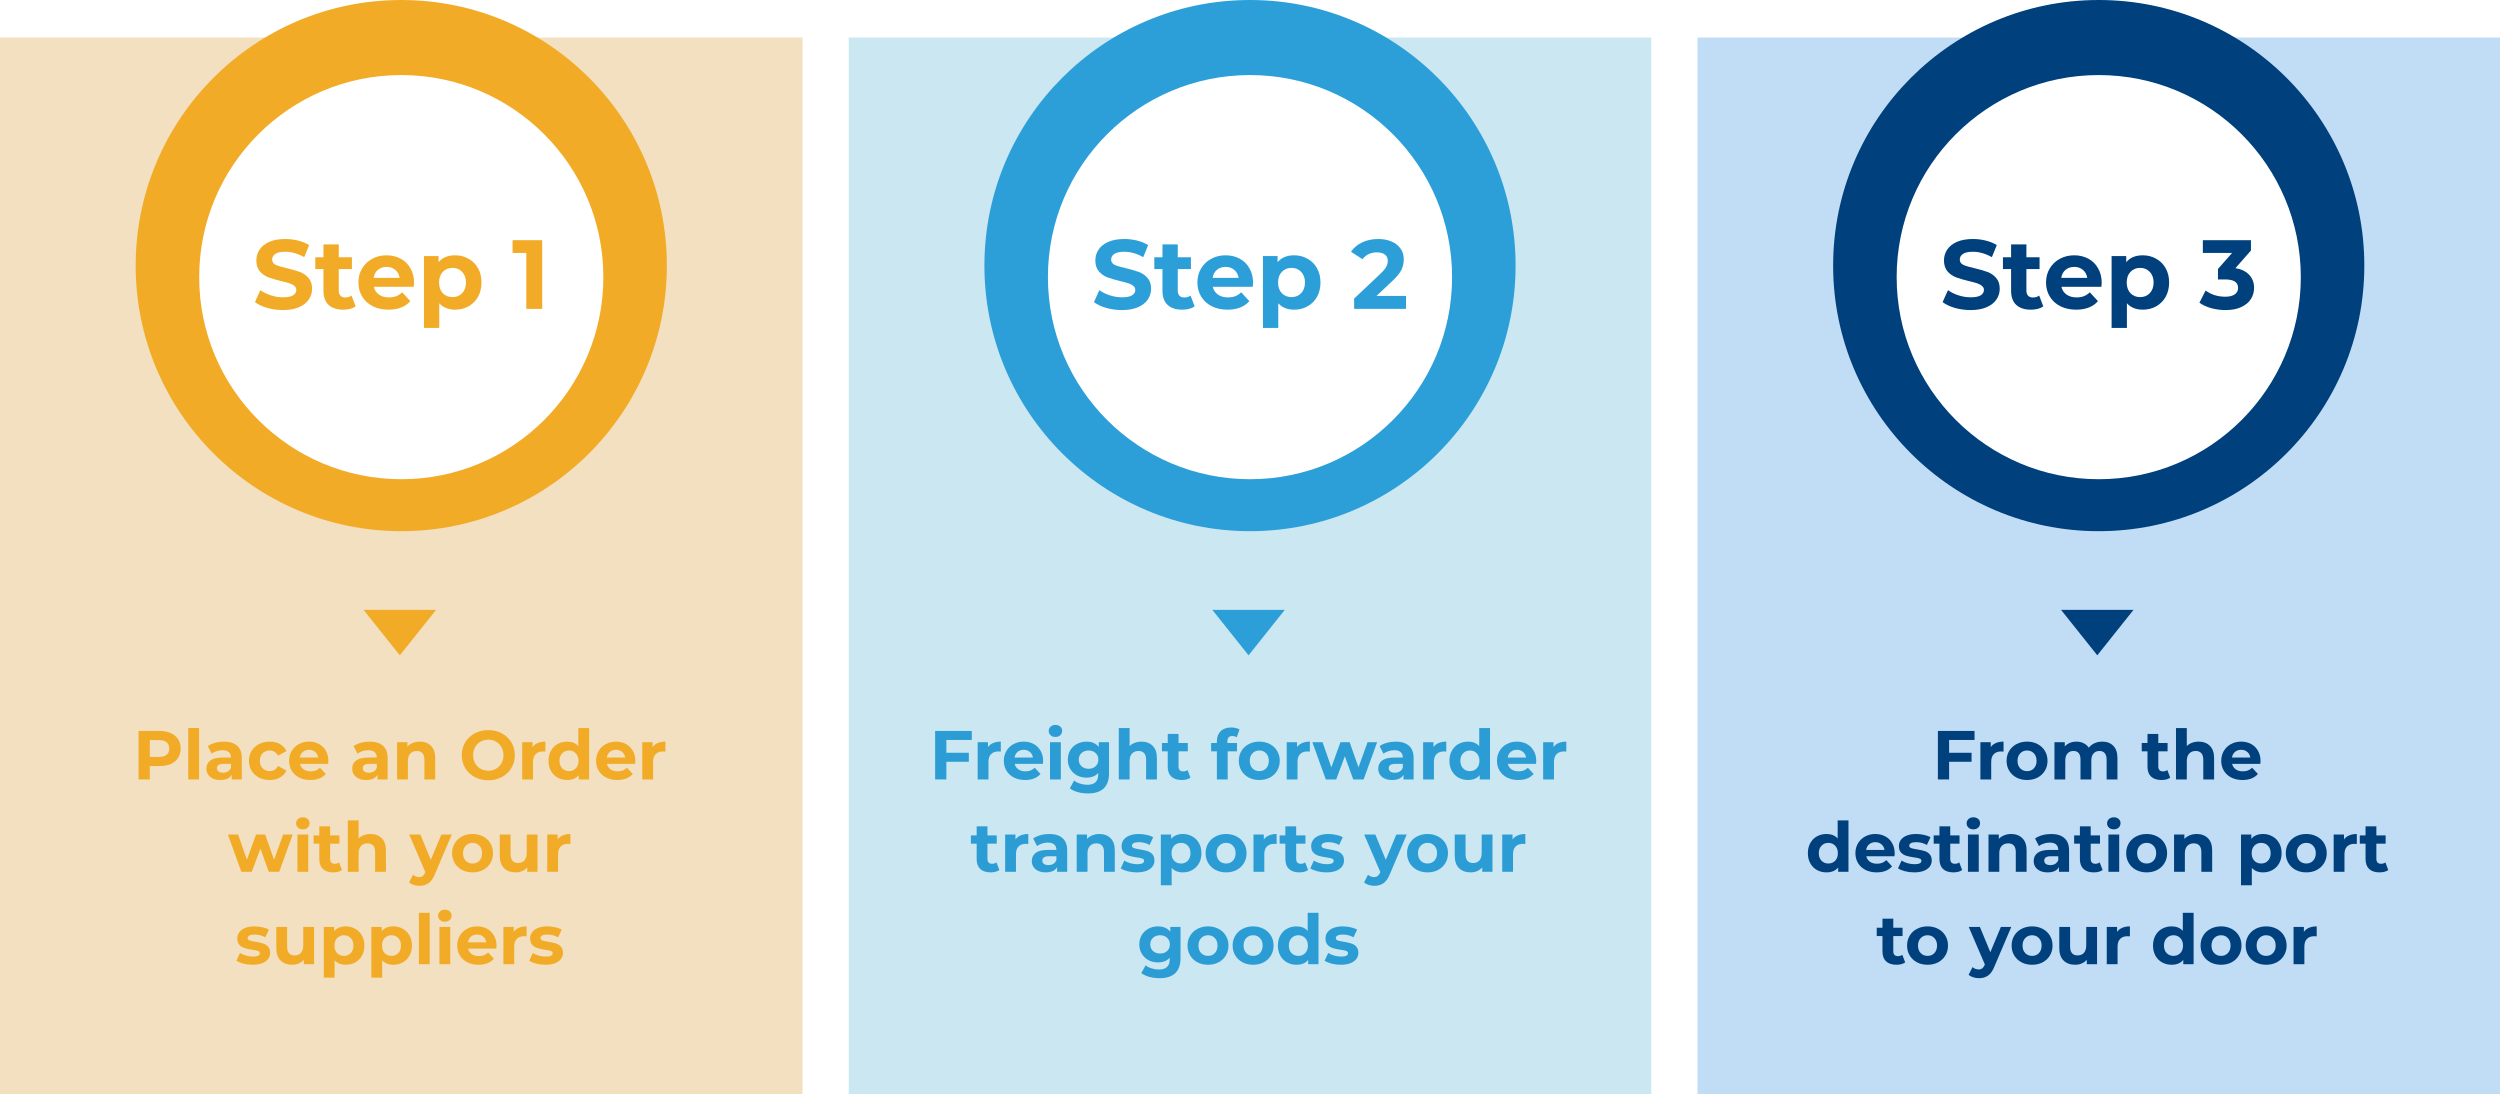 <svg width="866" height="379" viewBox="0 0 866 379" fill="none" xmlns="http://www.w3.org/2000/svg">
<rect y="13" width="278" height="366" fill="#F2E0C0"/>
<circle cx="139" cy="92" r="92" fill="#F2AB27"/>
<g filter="url(#filter0_d)">
<circle cx="139" cy="92" r="70" fill="white"/>
</g>
<path d="M98.012 107.408C96.131 107.408 94.306 107.159 92.538 106.66C90.793 106.139 89.388 105.47 88.322 104.654L90.192 100.506C91.212 101.254 92.425 101.855 93.83 102.308C95.236 102.761 96.641 102.988 98.046 102.988C99.61 102.988 100.766 102.761 101.514 102.308C102.262 101.832 102.636 101.209 102.636 100.438C102.636 99.871 102.409 99.407 101.956 99.044C101.525 98.659 100.959 98.353 100.256 98.126C99.576 97.899 98.647 97.65 97.468 97.378C95.655 96.947 94.17 96.517 93.014 96.086C91.858 95.655 90.861 94.964 90.022 94.012C89.206 93.06 88.798 91.791 88.798 90.204C88.798 88.821 89.172 87.575 89.92 86.464C90.668 85.331 91.79 84.435 93.286 83.778C94.805 83.121 96.652 82.792 98.828 82.792C100.347 82.792 101.831 82.973 103.282 83.336C104.733 83.699 106.002 84.22 107.09 84.9L105.39 89.082C103.191 87.835 100.993 87.212 98.794 87.212C97.253 87.212 96.108 87.461 95.36 87.96C94.635 88.459 94.272 89.116 94.272 89.932C94.272 90.748 94.692 91.36 95.53 91.768C96.391 92.153 97.695 92.539 99.44 92.924C101.253 93.355 102.738 93.785 103.894 94.216C105.05 94.647 106.036 95.327 106.852 96.256C107.691 97.185 108.11 98.443 108.11 100.03C108.11 101.39 107.725 102.637 106.954 103.77C106.206 104.881 105.073 105.765 103.554 106.422C102.035 107.079 100.188 107.408 98.012 107.408Z" fill="#F2AB27"/>
<path d="M123.198 106.116C122.676 106.501 122.03 106.796 121.26 107C120.512 107.181 119.718 107.272 118.88 107.272C116.704 107.272 115.015 106.717 113.814 105.606C112.635 104.495 112.046 102.863 112.046 100.71V93.196H109.224V89.116H112.046V84.662H117.35V89.116H121.906V93.196H117.35V100.642C117.35 101.413 117.542 102.013 117.928 102.444C118.336 102.852 118.902 103.056 119.628 103.056C120.466 103.056 121.18 102.829 121.77 102.376L123.198 106.116Z" fill="#F2AB27"/>
<path d="M143.429 97.922C143.429 97.99 143.395 98.466 143.327 99.35H129.489C129.738 100.483 130.327 101.379 131.257 102.036C132.186 102.693 133.342 103.022 134.725 103.022C135.677 103.022 136.515 102.886 137.241 102.614C137.989 102.319 138.68 101.866 139.315 101.254L142.137 104.314C140.414 106.286 137.898 107.272 134.589 107.272C132.526 107.272 130.701 106.875 129.115 106.082C127.528 105.266 126.304 104.144 125.443 102.716C124.581 101.288 124.151 99.667 124.151 97.854C124.151 96.063 124.57 94.454 125.409 93.026C126.27 91.575 127.437 90.453 128.911 89.66C130.407 88.844 132.073 88.436 133.909 88.436C135.699 88.436 137.32 88.821 138.771 89.592C140.221 90.363 141.355 91.473 142.171 92.924C143.009 94.352 143.429 96.018 143.429 97.922ZM133.943 92.448C132.741 92.448 131.733 92.788 130.917 93.468C130.101 94.148 129.602 95.077 129.421 96.256H138.431C138.249 95.1 137.751 94.182 136.935 93.502C136.119 92.799 135.121 92.448 133.943 92.448Z" fill="#F2AB27"/>
<path d="M157.672 88.436C159.372 88.436 160.913 88.833 162.296 89.626C163.701 90.397 164.801 91.496 165.594 92.924C166.387 94.329 166.784 95.973 166.784 97.854C166.784 99.735 166.387 101.39 165.594 102.818C164.801 104.223 163.701 105.323 162.296 106.116C160.913 106.887 159.372 107.272 157.672 107.272C155.337 107.272 153.501 106.535 152.164 105.062V113.596H146.86V88.708H151.926V90.816C153.241 89.229 155.156 88.436 157.672 88.436ZM156.754 102.92C158.114 102.92 159.225 102.467 160.086 101.56C160.97 100.631 161.412 99.395 161.412 97.854C161.412 96.313 160.97 95.089 160.086 94.182C159.225 93.253 158.114 92.788 156.754 92.788C155.394 92.788 154.272 93.253 153.388 94.182C152.527 95.089 152.096 96.313 152.096 97.854C152.096 99.395 152.527 100.631 153.388 101.56C154.272 102.467 155.394 102.92 156.754 102.92Z" fill="#F2AB27"/>
<path d="M187.821 83.2V107H182.313V87.62H177.553V83.2H187.821Z" fill="#F2AB27"/>
<path d="M55.276 253.2C56.764 253.2 58.053 253.448 59.141 253.944C60.245 254.44 61.093 255.144 61.684 256.056C62.276 256.968 62.572 258.048 62.572 259.296C62.572 260.528 62.276 261.608 61.684 262.536C61.093 263.448 60.245 264.152 59.141 264.648C58.053 265.128 56.764 265.368 55.276 265.368H51.892V270H48.005V253.2H55.276ZM55.06 262.2C56.228 262.2 57.117 261.952 57.724 261.456C58.333 260.944 58.636 260.224 58.636 259.296C58.636 258.352 58.333 257.632 57.724 257.136C57.117 256.624 56.228 256.368 55.06 256.368H51.892V262.2H55.06Z" fill="#F2AB27"/>
<path d="M65.219 252.192H68.963V270H65.219V252.192Z" fill="#F2AB27"/>
<path d="M77.545 256.896C79.545 256.896 81.081 257.376 82.153 258.336C83.225 259.28 83.761 260.712 83.761 262.632V270H80.257V268.392C79.553 269.592 78.241 270.192 76.321 270.192C75.329 270.192 74.465 270.024 73.729 269.688C73.009 269.352 72.457 268.888 72.073 268.296C71.689 267.704 71.497 267.032 71.497 266.28C71.497 265.08 71.945 264.136 72.841 263.448C73.753 262.76 75.153 262.416 77.041 262.416H80.017C80.017 261.6 79.769 260.976 79.273 260.544C78.777 260.096 78.033 259.872 77.041 259.872C76.353 259.872 75.673 259.984 75.001 260.208C74.345 260.416 73.785 260.704 73.321 261.072L71.977 258.456C72.681 257.96 73.521 257.576 74.497 257.304C75.489 257.032 76.505 256.896 77.545 256.896ZM77.257 267.672C77.897 267.672 78.465 267.528 78.961 267.24C79.457 266.936 79.809 266.496 80.017 265.92V264.6H77.449C75.913 264.6 75.145 265.104 75.145 266.112C75.145 266.592 75.329 266.976 75.697 267.264C76.081 267.536 76.601 267.672 77.257 267.672Z" fill="#F2AB27"/>
<path d="M93.43 270.192C92.055 270.192 90.814 269.912 89.71 269.352C88.623 268.776 87.766 267.984 87.142 266.976C86.534 265.968 86.231 264.824 86.231 263.544C86.231 262.264 86.534 261.12 87.142 260.112C87.766 259.104 88.623 258.32 89.71 257.76C90.814 257.184 92.055 256.896 93.43 256.896C94.79 256.896 95.975 257.184 96.983 257.76C98.007 258.32 98.751 259.128 99.215 260.184L96.311 261.744C95.638 260.56 94.671 259.968 93.406 259.968C92.43 259.968 91.623 260.288 90.983 260.928C90.343 261.568 90.022 262.44 90.022 263.544C90.022 264.648 90.343 265.52 90.983 266.16C91.623 266.8 92.43 267.12 93.406 267.12C94.686 267.12 95.654 266.528 96.311 265.344L99.215 266.928C98.751 267.952 98.007 268.752 96.983 269.328C95.975 269.904 94.79 270.192 93.43 270.192Z" fill="#F2AB27"/>
<path d="M113.754 263.592C113.754 263.64 113.73 263.976 113.682 264.6H103.914C104.09 265.4 104.506 266.032 105.162 266.496C105.818 266.96 106.634 267.192 107.61 267.192C108.282 267.192 108.874 267.096 109.386 266.904C109.914 266.696 110.402 266.376 110.85 265.944L112.842 268.104C111.626 269.496 109.85 270.192 107.514 270.192C106.058 270.192 104.77 269.912 103.65 269.352C102.53 268.776 101.666 267.984 101.058 266.976C100.45 265.968 100.146 264.824 100.146 263.544C100.146 262.28 100.442 261.144 101.034 260.136C101.642 259.112 102.466 258.32 103.506 257.76C104.562 257.184 105.738 256.896 107.034 256.896C108.298 256.896 109.442 257.168 110.466 257.712C111.49 258.256 112.29 259.04 112.866 260.064C113.458 261.072 113.754 262.248 113.754 263.592ZM107.058 259.728C106.21 259.728 105.498 259.968 104.922 260.448C104.346 260.928 103.994 261.584 103.866 262.416H110.226C110.098 261.6 109.746 260.952 109.17 260.472C108.594 259.976 107.89 259.728 107.058 259.728Z" fill="#F2AB27"/>
<path d="M128.052 256.896C130.052 256.896 131.588 257.376 132.66 258.336C133.732 259.28 134.268 260.712 134.268 262.632V270H130.764V268.392C130.06 269.592 128.748 270.192 126.828 270.192C125.836 270.192 124.972 270.024 124.236 269.688C123.516 269.352 122.964 268.888 122.58 268.296C122.196 267.704 122.004 267.032 122.004 266.28C122.004 265.08 122.452 264.136 123.348 263.448C124.26 262.76 125.66 262.416 127.548 262.416H130.524C130.524 261.6 130.276 260.976 129.78 260.544C129.284 260.096 128.54 259.872 127.548 259.872C126.86 259.872 126.18 259.984 125.508 260.208C124.852 260.416 124.292 260.704 123.828 261.072L122.484 258.456C123.188 257.96 124.028 257.576 125.004 257.304C125.996 257.032 127.012 256.896 128.052 256.896ZM127.764 267.672C128.404 267.672 128.972 267.528 129.468 267.24C129.964 266.936 130.316 266.496 130.524 265.92V264.6H127.956C126.42 264.6 125.652 265.104 125.652 266.112C125.652 266.592 125.836 266.976 126.204 267.264C126.588 267.536 127.108 267.672 127.764 267.672Z" fill="#F2AB27"/>
<path d="M145.404 256.896C147.004 256.896 148.292 257.376 149.268 258.336C150.26 259.296 150.756 260.72 150.756 262.608V270H147.012V263.184C147.012 262.16 146.788 261.4 146.34 260.904C145.892 260.392 145.244 260.136 144.396 260.136C143.452 260.136 142.7 260.432 142.14 261.024C141.58 261.6 141.3 262.464 141.3 263.616V270H137.556V257.088H141.132V258.6C141.628 258.056 142.244 257.64 142.98 257.352C143.716 257.048 144.524 256.896 145.404 256.896Z" fill="#F2AB27"/>
<path d="M169.147 270.288C167.403 270.288 165.827 269.912 164.419 269.16C163.027 268.408 161.931 267.376 161.131 266.064C160.347 264.736 159.955 263.248 159.955 261.6C159.955 259.952 160.347 258.472 161.131 257.16C161.931 255.832 163.027 254.792 164.419 254.04C165.827 253.288 167.403 252.912 169.147 252.912C170.891 252.912 172.459 253.288 173.851 254.04C175.243 254.792 176.339 255.832 177.139 257.16C177.939 258.472 178.339 259.952 178.339 261.6C178.339 263.248 177.939 264.736 177.139 266.064C176.339 267.376 175.243 268.408 173.851 269.16C172.459 269.912 170.891 270.288 169.147 270.288ZM169.147 266.976C170.139 266.976 171.035 266.752 171.835 266.304C172.635 265.84 173.259 265.2 173.707 264.384C174.171 263.568 174.403 262.64 174.403 261.6C174.403 260.56 174.171 259.632 173.707 258.816C173.259 258 172.635 257.368 171.835 256.92C171.035 256.456 170.139 256.224 169.147 256.224C168.155 256.224 167.259 256.456 166.459 256.92C165.659 257.368 165.027 258 164.563 258.816C164.115 259.632 163.891 260.56 163.891 261.6C163.891 262.64 164.115 263.568 164.563 264.384C165.027 265.2 165.659 265.84 166.459 266.304C167.259 266.752 168.155 266.976 169.147 266.976Z" fill="#F2AB27"/>
<path d="M184.473 258.792C184.921 258.168 185.521 257.696 186.273 257.376C187.041 257.056 187.921 256.896 188.913 256.896V260.352C188.497 260.32 188.217 260.304 188.073 260.304C187.001 260.304 186.161 260.608 185.553 261.216C184.945 261.808 184.641 262.704 184.641 263.904V270H180.897V257.088H184.473V258.792Z" fill="#F2AB27"/>
<path d="M204.074 252.192V270H200.498V268.512C199.57 269.632 198.226 270.192 196.466 270.192C195.25 270.192 194.146 269.92 193.154 269.376C192.178 268.832 191.41 268.056 190.85 267.048C190.29 266.04 190.01 264.872 190.01 263.544C190.01 262.216 190.29 261.048 190.85 260.04C191.41 259.032 192.178 258.256 193.154 257.712C194.146 257.168 195.25 256.896 196.466 256.896C198.114 256.896 199.402 257.416 200.33 258.456V252.192H204.074ZM197.114 267.12C198.058 267.12 198.842 266.8 199.466 266.16C200.09 265.504 200.402 264.632 200.402 263.544C200.402 262.456 200.09 261.592 199.466 260.952C198.842 260.296 198.058 259.968 197.114 259.968C196.154 259.968 195.362 260.296 194.738 260.952C194.114 261.592 193.802 262.456 193.802 263.544C193.802 264.632 194.114 265.504 194.738 266.16C195.362 266.8 196.154 267.12 197.114 267.12Z" fill="#F2AB27"/>
<path d="M220.087 263.592C220.087 263.64 220.063 263.976 220.015 264.6H210.247C210.423 265.4 210.839 266.032 211.495 266.496C212.151 266.96 212.967 267.192 213.943 267.192C214.615 267.192 215.207 267.096 215.719 266.904C216.247 266.696 216.735 266.376 217.183 265.944L219.175 268.104C217.959 269.496 216.183 270.192 213.847 270.192C212.391 270.192 211.103 269.912 209.983 269.352C208.863 268.776 207.999 267.984 207.391 266.976C206.783 265.968 206.479 264.824 206.479 263.544C206.479 262.28 206.775 261.144 207.367 260.136C207.975 259.112 208.799 258.32 209.839 257.76C210.895 257.184 212.071 256.896 213.367 256.896C214.631 256.896 215.775 257.168 216.799 257.712C217.823 258.256 218.623 259.04 219.199 260.064C219.791 261.072 220.087 262.248 220.087 263.592ZM213.391 259.728C212.543 259.728 211.831 259.968 211.255 260.448C210.679 260.928 210.327 261.584 210.199 262.416H216.559C216.431 261.6 216.079 260.952 215.503 260.472C214.927 259.976 214.223 259.728 213.391 259.728Z" fill="#F2AB27"/>
<path d="M226.056 258.792C226.504 258.168 227.104 257.696 227.856 257.376C228.624 257.056 229.504 256.896 230.496 256.896V260.352C230.08 260.32 229.8 260.304 229.656 260.304C228.584 260.304 227.744 260.608 227.136 261.216C226.528 261.808 226.224 262.704 226.224 263.904V270H222.48V257.088H226.056V258.792Z" fill="#F2AB27"/>
<path d="M101.391 289.088L96.711 302H93.111L90.207 293.984L87.207 302H83.607L78.951 289.088H82.479L85.527 297.824L88.695 289.088H91.863L94.935 297.824L98.079 289.088H101.391Z" fill="#F2AB27"/>
<path d="M103.031 289.088H106.775V302H103.031V289.088ZM104.903 287.288C104.215 287.288 103.655 287.088 103.223 286.688C102.791 286.288 102.575 285.792 102.575 285.2C102.575 284.608 102.791 284.112 103.223 283.712C103.655 283.312 104.215 283.112 104.903 283.112C105.591 283.112 106.151 283.304 106.583 283.688C107.015 284.072 107.231 284.552 107.231 285.128C107.231 285.752 107.015 286.272 106.583 286.688C106.151 287.088 105.591 287.288 104.903 287.288Z" fill="#F2AB27"/>
<path d="M118.478 301.376C118.11 301.648 117.654 301.856 117.11 302C116.582 302.128 116.022 302.192 115.43 302.192C113.894 302.192 112.702 301.8 111.854 301.016C111.022 300.232 110.606 299.08 110.606 297.56V292.256H108.614V289.376H110.606V286.232H114.35V289.376H117.566V292.256H114.35V297.512C114.35 298.056 114.486 298.48 114.758 298.784C115.046 299.072 115.446 299.216 115.958 299.216C116.55 299.216 117.054 299.056 117.47 298.736L118.478 301.376Z" fill="#F2AB27"/>
<path d="M128.328 288.896C129.928 288.896 131.216 289.376 132.192 290.336C133.184 291.296 133.68 292.72 133.68 294.608V302H129.936V295.184C129.936 294.16 129.712 293.4 129.264 292.904C128.816 292.392 128.168 292.136 127.32 292.136C126.376 292.136 125.624 292.432 125.064 293.024C124.504 293.6 124.224 294.464 124.224 295.616V302H120.48V284.192H124.224V290.432C124.72 289.936 125.32 289.56 126.024 289.304C126.728 289.032 127.496 288.896 128.328 288.896Z" fill="#F2AB27"/>
<path d="M156.486 289.088L150.654 302.792C150.062 304.28 149.326 305.328 148.446 305.936C147.582 306.544 146.534 306.848 145.302 306.848C144.63 306.848 143.966 306.744 143.31 306.536C142.654 306.328 142.118 306.04 141.702 305.672L143.07 303.008C143.358 303.264 143.686 303.464 144.054 303.608C144.438 303.752 144.814 303.824 145.182 303.824C145.694 303.824 146.11 303.696 146.43 303.44C146.75 303.2 147.038 302.792 147.294 302.216L147.342 302.096L141.75 289.088H145.614L149.238 297.848L152.886 289.088H156.486Z" fill="#F2AB27"/>
<path d="M163.706 302.192C162.346 302.192 161.122 301.912 160.034 301.352C158.962 300.776 158.122 299.984 157.514 298.976C156.906 297.968 156.602 296.824 156.602 295.544C156.602 294.264 156.906 293.12 157.514 292.112C158.122 291.104 158.962 290.32 160.034 289.76C161.122 289.184 162.346 288.896 163.706 288.896C165.066 288.896 166.282 289.184 167.354 289.76C168.426 290.32 169.266 291.104 169.874 292.112C170.482 293.12 170.786 294.264 170.786 295.544C170.786 296.824 170.482 297.968 169.874 298.976C169.266 299.984 168.426 300.776 167.354 301.352C166.282 301.912 165.066 302.192 163.706 302.192ZM163.706 299.12C164.666 299.12 165.45 298.8 166.058 298.16C166.682 297.504 166.994 296.632 166.994 295.544C166.994 294.456 166.682 293.592 166.058 292.952C165.45 292.296 164.666 291.968 163.706 291.968C162.746 291.968 161.954 292.296 161.33 292.952C160.706 293.592 160.394 294.456 160.394 295.544C160.394 296.632 160.706 297.504 161.33 298.16C161.954 298.8 162.746 299.12 163.706 299.12Z" fill="#F2AB27"/>
<path d="M186.197 289.088V302H182.645V300.464C182.149 301.024 181.557 301.456 180.869 301.76C180.181 302.048 179.437 302.192 178.637 302.192C176.941 302.192 175.597 301.704 174.605 300.728C173.613 299.752 173.117 298.304 173.117 296.384V289.088H176.861V295.832C176.861 297.912 177.733 298.952 179.477 298.952C180.373 298.952 181.093 298.664 181.637 298.088C182.181 297.496 182.453 296.624 182.453 295.472V289.088H186.197Z" fill="#F2AB27"/>
<path d="M193.142 290.792C193.59 290.168 194.19 289.696 194.942 289.376C195.71 289.056 196.59 288.896 197.582 288.896V292.352C197.166 292.32 196.886 292.304 196.742 292.304C195.67 292.304 194.83 292.608 194.222 293.216C193.614 293.808 193.31 294.704 193.31 295.904V302H189.566V289.088H193.142V290.792Z" fill="#F2AB27"/>
<path d="M87.48 334.192C86.408 334.192 85.36 334.064 84.336 333.808C83.312 333.536 82.496 333.2 81.888 332.8L83.136 330.112C83.712 330.48 84.408 330.784 85.224 331.024C86.04 331.248 86.84 331.36 87.624 331.36C89.208 331.36 90 330.968 90 330.184C90 329.816 89.784 329.552 89.352 329.392C88.92 329.232 88.256 329.096 87.36 328.984C86.304 328.824 85.432 328.64 84.744 328.432C84.056 328.224 83.456 327.856 82.944 327.328C82.448 326.8 82.2 326.048 82.2 325.072C82.2 324.256 82.432 323.536 82.896 322.912C83.376 322.272 84.064 321.776 84.96 321.424C85.872 321.072 86.944 320.896 88.176 320.896C89.088 320.896 89.992 321 90.888 321.208C91.8 321.4 92.552 321.672 93.144 322.024L91.896 324.688C90.76 324.048 89.52 323.728 88.176 323.728C87.376 323.728 86.776 323.84 86.376 324.064C85.976 324.288 85.776 324.576 85.776 324.928C85.776 325.328 85.992 325.608 86.424 325.768C86.856 325.928 87.544 326.08 88.488 326.224C89.544 326.4 90.408 326.592 91.08 326.8C91.752 326.992 92.336 327.352 92.832 327.88C93.328 328.408 93.576 329.144 93.576 330.088C93.576 330.888 93.336 331.6 92.856 332.224C92.376 332.848 91.672 333.336 90.744 333.688C89.832 334.024 88.744 334.192 87.48 334.192Z" fill="#F2AB27"/>
<path d="M108.794 321.088V334H105.242V332.464C104.746 333.024 104.154 333.456 103.466 333.76C102.778 334.048 102.034 334.192 101.234 334.192C99.538 334.192 98.194 333.704 97.202 332.728C96.21 331.752 95.714 330.304 95.714 328.384V321.088H99.458V327.832C99.458 329.912 100.33 330.952 102.074 330.952C102.97 330.952 103.69 330.664 104.234 330.088C104.778 329.496 105.05 328.624 105.05 327.472V321.088H108.794Z" fill="#F2AB27"/>
<path d="M119.794 320.896C120.994 320.896 122.082 321.176 123.058 321.736C124.05 322.28 124.826 323.056 125.386 324.064C125.946 325.056 126.226 326.216 126.226 327.544C126.226 328.872 125.946 330.04 125.386 331.048C124.826 332.04 124.05 332.816 123.058 333.376C122.082 333.92 120.994 334.192 119.794 334.192C118.146 334.192 116.85 333.672 115.906 332.632V338.656H112.162V321.088H115.738V322.576C116.666 321.456 118.018 320.896 119.794 320.896ZM119.146 331.12C120.106 331.12 120.89 330.8 121.498 330.16C122.122 329.504 122.434 328.632 122.434 327.544C122.434 326.456 122.122 325.592 121.498 324.952C120.89 324.296 120.106 323.968 119.146 323.968C118.186 323.968 117.394 324.296 116.77 324.952C116.162 325.592 115.858 326.456 115.858 327.544C115.858 328.632 116.162 329.504 116.77 330.16C117.394 330.8 118.186 331.12 119.146 331.12Z" fill="#F2AB27"/>
<path d="M136.265 320.896C137.465 320.896 138.553 321.176 139.529 321.736C140.521 322.28 141.297 323.056 141.857 324.064C142.417 325.056 142.697 326.216 142.697 327.544C142.697 328.872 142.417 330.04 141.857 331.048C141.297 332.04 140.521 332.816 139.529 333.376C138.553 333.92 137.465 334.192 136.265 334.192C134.617 334.192 133.321 333.672 132.377 332.632V338.656H128.633V321.088H132.209V322.576C133.137 321.456 134.489 320.896 136.265 320.896ZM135.617 331.12C136.577 331.12 137.361 330.8 137.969 330.16C138.593 329.504 138.905 328.632 138.905 327.544C138.905 326.456 138.593 325.592 137.969 324.952C137.361 324.296 136.577 323.968 135.617 323.968C134.657 323.968 133.865 324.296 133.241 324.952C132.633 325.592 132.329 326.456 132.329 327.544C132.329 328.632 132.633 329.504 133.241 330.16C133.865 330.8 134.657 331.12 135.617 331.12Z" fill="#F2AB27"/>
<path d="M145.103 316.192H148.847V334H145.103V316.192Z" fill="#F2AB27"/>
<path d="M152.222 321.088H155.966V334H152.222V321.088ZM154.094 319.288C153.406 319.288 152.846 319.088 152.414 318.688C151.982 318.288 151.766 317.792 151.766 317.2C151.766 316.608 151.982 316.112 152.414 315.712C152.846 315.312 153.406 315.112 154.094 315.112C154.782 315.112 155.342 315.304 155.774 315.688C156.206 316.072 156.422 316.552 156.422 317.128C156.422 317.752 156.206 318.272 155.774 318.688C155.342 319.088 154.782 319.288 154.094 319.288Z" fill="#F2AB27"/>
<path d="M171.989 327.592C171.989 327.64 171.965 327.976 171.917 328.6H162.149C162.325 329.4 162.741 330.032 163.397 330.496C164.053 330.96 164.869 331.192 165.845 331.192C166.517 331.192 167.109 331.096 167.621 330.904C168.149 330.696 168.637 330.376 169.085 329.944L171.077 332.104C169.861 333.496 168.085 334.192 165.749 334.192C164.293 334.192 163.005 333.912 161.885 333.352C160.765 332.776 159.901 331.984 159.293 330.976C158.685 329.968 158.381 328.824 158.381 327.544C158.381 326.28 158.677 325.144 159.269 324.136C159.877 323.112 160.701 322.32 161.741 321.76C162.797 321.184 163.973 320.896 165.269 320.896C166.533 320.896 167.677 321.168 168.701 321.712C169.725 322.256 170.525 323.04 171.101 324.064C171.693 325.072 171.989 326.248 171.989 327.592ZM165.293 323.728C164.445 323.728 163.733 323.968 163.157 324.448C162.581 324.928 162.229 325.584 162.101 326.416H168.461C168.333 325.6 167.981 324.952 167.405 324.472C166.829 323.976 166.125 323.728 165.293 323.728Z" fill="#F2AB27"/>
<path d="M177.957 322.792C178.405 322.168 179.005 321.696 179.757 321.376C180.525 321.056 181.405 320.896 182.397 320.896V324.352C181.981 324.32 181.701 324.304 181.557 324.304C180.485 324.304 179.645 324.608 179.037 325.216C178.429 325.808 178.125 326.704 178.125 327.904V334H174.381V321.088H177.957V322.792Z" fill="#F2AB27"/>
<path d="M188.914 334.192C187.842 334.192 186.794 334.064 185.77 333.808C184.746 333.536 183.93 333.2 183.322 332.8L184.57 330.112C185.146 330.48 185.842 330.784 186.658 331.024C187.474 331.248 188.274 331.36 189.058 331.36C190.642 331.36 191.434 330.968 191.434 330.184C191.434 329.816 191.218 329.552 190.786 329.392C190.354 329.232 189.69 329.096 188.794 328.984C187.738 328.824 186.866 328.64 186.178 328.432C185.49 328.224 184.89 327.856 184.378 327.328C183.882 326.8 183.634 326.048 183.634 325.072C183.634 324.256 183.866 323.536 184.33 322.912C184.81 322.272 185.498 321.776 186.394 321.424C187.306 321.072 188.378 320.896 189.61 320.896C190.522 320.896 191.426 321 192.322 321.208C193.234 321.4 193.986 321.672 194.578 322.024L193.33 324.688C192.194 324.048 190.954 323.728 189.61 323.728C188.81 323.728 188.21 323.84 187.81 324.064C187.41 324.288 187.21 324.576 187.21 324.928C187.21 325.328 187.426 325.608 187.858 325.768C188.29 325.928 188.978 326.08 189.922 326.224C190.978 326.4 191.842 326.592 192.514 326.8C193.186 326.992 193.77 327.352 194.266 327.88C194.762 328.408 195.01 329.144 195.01 330.088C195.01 330.888 194.77 331.6 194.29 332.224C193.81 332.848 193.106 333.336 192.178 333.688C191.266 334.024 190.178 334.192 188.914 334.192Z" fill="#F2AB27"/>
<path d="M138.5 227L125.943 211.25L151.057 211.25L138.5 227Z" fill="#F2AB27"/>
<rect x="294" y="13" width="278" height="366" fill="#CBE7F2"/>
<circle cx="433" cy="92" r="92" fill="#2C9FD9"/>
<g filter="url(#filter1_d)">
<circle cx="433" cy="92" r="70" fill="white"/>
</g>
<path d="M388.642 107.408C386.761 107.408 384.936 107.159 383.168 106.66C381.423 106.139 380.017 105.47 378.952 104.654L380.822 100.506C381.842 101.254 383.055 101.855 384.46 102.308C385.865 102.761 387.271 102.988 388.676 102.988C390.24 102.988 391.396 102.761 392.144 102.308C392.892 101.832 393.266 101.209 393.266 100.438C393.266 99.871 393.039 99.407 392.586 99.044C392.155 98.659 391.589 98.353 390.886 98.126C390.206 97.899 389.277 97.65 388.098 97.378C386.285 96.947 384.8 96.517 383.644 96.086C382.488 95.655 381.491 94.964 380.652 94.012C379.836 93.06 379.428 91.791 379.428 90.204C379.428 88.821 379.802 87.575 380.55 86.464C381.298 85.331 382.42 84.435 383.916 83.778C385.435 83.121 387.282 82.792 389.458 82.792C390.977 82.792 392.461 82.973 393.912 83.336C395.363 83.699 396.632 84.22 397.72 84.9L396.02 89.082C393.821 87.835 391.623 87.212 389.424 87.212C387.883 87.212 386.738 87.461 385.99 87.96C385.265 88.459 384.902 89.116 384.902 89.932C384.902 90.748 385.321 91.36 386.16 91.768C387.021 92.153 388.325 92.539 390.07 92.924C391.883 93.355 393.368 93.785 394.524 94.216C395.68 94.647 396.666 95.327 397.482 96.256C398.321 97.185 398.74 98.443 398.74 100.03C398.74 101.39 398.355 102.637 397.584 103.77C396.836 104.881 395.703 105.765 394.184 106.422C392.665 107.079 390.818 107.408 388.642 107.408Z" fill="#2C9FD9"/>
<path d="M413.828 106.116C413.306 106.501 412.66 106.796 411.89 107C411.142 107.181 410.348 107.272 409.51 107.272C407.334 107.272 405.645 106.717 404.444 105.606C403.265 104.495 402.676 102.863 402.676 100.71V93.196H399.854V89.116H402.676V84.662H407.98V89.116H412.536V93.196H407.98V100.642C407.98 101.413 408.172 102.013 408.558 102.444C408.966 102.852 409.532 103.056 410.258 103.056C411.096 103.056 411.81 102.829 412.4 102.376L413.828 106.116Z" fill="#2C9FD9"/>
<path d="M434.059 97.922C434.059 97.99 434.025 98.466 433.957 99.35H420.119C420.368 100.483 420.957 101.379 421.887 102.036C422.816 102.693 423.972 103.022 425.355 103.022C426.307 103.022 427.145 102.886 427.871 102.614C428.619 102.319 429.31 101.866 429.945 101.254L432.767 104.314C431.044 106.286 428.528 107.272 425.219 107.272C423.156 107.272 421.331 106.875 419.745 106.082C418.158 105.266 416.934 104.144 416.073 102.716C415.211 101.288 414.781 99.667 414.781 97.854C414.781 96.063 415.2 94.454 416.039 93.026C416.9 91.575 418.067 90.453 419.541 89.66C421.037 88.844 422.703 88.436 424.539 88.436C426.329 88.436 427.95 88.821 429.401 89.592C430.851 90.363 431.985 91.473 432.801 92.924C433.639 94.352 434.059 96.018 434.059 97.922ZM424.573 92.448C423.371 92.448 422.363 92.788 421.547 93.468C420.731 94.148 420.232 95.077 420.051 96.256H429.061C428.879 95.1 428.381 94.182 427.565 93.502C426.749 92.799 425.751 92.448 424.573 92.448Z" fill="#2C9FD9"/>
<path d="M448.302 88.436C450.002 88.436 451.543 88.833 452.926 89.626C454.331 90.397 455.43 91.496 456.224 92.924C457.017 94.329 457.414 95.973 457.414 97.854C457.414 99.735 457.017 101.39 456.224 102.818C455.43 104.223 454.331 105.323 452.926 106.116C451.543 106.887 450.002 107.272 448.302 107.272C445.967 107.272 444.131 106.535 442.794 105.062V113.596H437.49V88.708H442.556V90.816C443.87 89.229 445.786 88.436 448.302 88.436ZM447.384 102.92C448.744 102.92 449.854 102.467 450.716 101.56C451.6 100.631 452.042 99.395 452.042 97.854C452.042 96.313 451.6 95.089 450.716 94.182C449.854 93.253 448.744 92.788 447.384 92.788C446.024 92.788 444.902 93.253 444.018 94.182C443.156 95.089 442.726 96.313 442.726 97.854C442.726 99.395 443.156 100.631 444.018 101.56C444.902 102.467 446.024 102.92 447.384 102.92Z" fill="#2C9FD9"/>
<path d="M487.053 102.512V107H469.067V103.43L478.247 94.76C479.222 93.831 479.879 93.037 480.219 92.38C480.559 91.7 480.729 91.031 480.729 90.374C480.729 89.422 480.401 88.697 479.743 88.198C479.109 87.677 478.168 87.416 476.921 87.416C475.879 87.416 474.938 87.62 474.099 88.028C473.261 88.413 472.558 89.003 471.991 89.796L467.979 87.212C468.909 85.829 470.189 84.753 471.821 83.982C473.453 83.189 475.323 82.792 477.431 82.792C479.199 82.792 480.741 83.087 482.055 83.676C483.393 84.243 484.424 85.059 485.149 86.124C485.897 87.167 486.271 88.402 486.271 89.83C486.271 91.122 485.999 92.335 485.455 93.468C484.911 94.601 483.857 95.893 482.293 97.344L476.819 102.512H487.053Z" fill="#2C9FD9"/>
<path d="M327.82 256.32V260.76H335.596V263.88H327.82V270H323.932V253.2H336.628V256.32H327.82Z" fill="#2C9CD5"/>
<path d="M342.238 258.792C342.686 258.168 343.286 257.696 344.038 257.376C344.806 257.056 345.686 256.896 346.678 256.896V260.352C346.262 260.32 345.982 260.304 345.838 260.304C344.766 260.304 343.926 260.608 343.318 261.216C342.71 261.808 342.406 262.704 342.406 263.904V270H338.662V257.088H342.238V258.792Z" fill="#2C9CD5"/>
<path d="M361.335 263.592C361.335 263.64 361.311 263.976 361.263 264.6H351.495C351.671 265.4 352.087 266.032 352.743 266.496C353.399 266.96 354.215 267.192 355.191 267.192C355.863 267.192 356.455 267.096 356.967 266.904C357.495 266.696 357.983 266.376 358.431 265.944L360.423 268.104C359.207 269.496 357.431 270.192 355.095 270.192C353.639 270.192 352.351 269.912 351.231 269.352C350.111 268.776 349.247 267.984 348.639 266.976C348.031 265.968 347.727 264.824 347.727 263.544C347.727 262.28 348.023 261.144 348.615 260.136C349.223 259.112 350.047 258.32 351.087 257.76C352.143 257.184 353.319 256.896 354.615 256.896C355.879 256.896 357.023 257.168 358.047 257.712C359.071 258.256 359.871 259.04 360.447 260.064C361.039 261.072 361.335 262.248 361.335 263.592ZM354.639 259.728C353.791 259.728 353.079 259.968 352.503 260.448C351.927 260.928 351.575 261.584 351.447 262.416H357.807C357.679 261.6 357.327 260.952 356.751 260.472C356.175 259.976 355.471 259.728 354.639 259.728Z" fill="#2C9CD5"/>
<path d="M363.727 257.088H367.471V270H363.727V257.088ZM365.599 255.288C364.911 255.288 364.351 255.088 363.919 254.688C363.487 254.288 363.271 253.792 363.271 253.2C363.271 252.608 363.487 252.112 363.919 251.712C364.351 251.312 364.911 251.112 365.599 251.112C366.287 251.112 366.847 251.304 367.279 251.688C367.711 252.072 367.927 252.552 367.927 253.128C367.927 253.752 367.711 254.272 367.279 254.688C366.847 255.088 366.287 255.288 365.599 255.288Z" fill="#2C9CD5"/>
<path d="M384.166 257.088V267.84C384.166 270.208 383.55 271.968 382.318 273.12C381.086 274.272 379.286 274.848 376.918 274.848C375.67 274.848 374.486 274.696 373.366 274.392C372.246 274.088 371.318 273.648 370.582 273.072L372.07 270.384C372.614 270.832 373.302 271.184 374.134 271.44C374.966 271.712 375.798 271.848 376.63 271.848C377.926 271.848 378.878 271.552 379.486 270.96C380.11 270.384 380.422 269.504 380.422 268.32V267.768C379.446 268.84 378.086 269.376 376.342 269.376C375.158 269.376 374.07 269.12 373.078 268.608C372.102 268.08 371.326 267.344 370.75 266.4C370.174 265.456 369.886 264.368 369.886 263.136C369.886 261.904 370.174 260.816 370.75 259.872C371.326 258.928 372.102 258.2 373.078 257.688C374.07 257.16 375.158 256.896 376.342 256.896C378.214 256.896 379.638 257.512 380.614 258.744V257.088H384.166ZM377.086 266.304C378.078 266.304 378.886 266.016 379.51 265.44C380.15 264.848 380.47 264.08 380.47 263.136C380.47 262.192 380.15 261.432 379.51 260.856C378.886 260.264 378.078 259.968 377.086 259.968C376.094 259.968 375.278 260.264 374.638 260.856C373.998 261.432 373.678 262.192 373.678 263.136C373.678 264.08 373.998 264.848 374.638 265.44C375.278 266.016 376.094 266.304 377.086 266.304Z" fill="#2C9CD5"/>
<path d="M395.399 256.896C396.999 256.896 398.287 257.376 399.263 258.336C400.255 259.296 400.751 260.72 400.751 262.608V270H397.007V263.184C397.007 262.16 396.783 261.4 396.335 260.904C395.887 260.392 395.239 260.136 394.391 260.136C393.447 260.136 392.695 260.432 392.135 261.024C391.575 261.6 391.295 262.464 391.295 263.616V270H387.551V252.192H391.295V258.432C391.791 257.936 392.391 257.56 393.095 257.304C393.799 257.032 394.567 256.896 395.399 256.896Z" fill="#2C9CD5"/>
<path d="M412.372 269.376C412.004 269.648 411.548 269.856 411.004 270C410.476 270.128 409.916 270.192 409.324 270.192C407.788 270.192 406.596 269.8 405.748 269.016C404.916 268.232 404.5 267.08 404.5 265.56V260.256H402.508V257.376H404.5V254.232H408.244V257.376H411.46V260.256H408.244V265.512C408.244 266.056 408.38 266.48 408.652 266.784C408.94 267.072 409.34 267.216 409.852 267.216C410.444 267.216 410.948 267.056 411.364 266.736L412.372 269.376Z" fill="#2C9CD5"/>
<path d="M425.175 257.376H428.487V260.256H425.271V270H421.527V260.256H419.535V257.376H421.527V256.8C421.527 255.328 421.959 254.16 422.823 253.296C423.703 252.432 424.935 252 426.519 252C427.079 252 427.607 252.064 428.103 252.192C428.615 252.304 429.039 252.472 429.375 252.696L428.391 255.408C427.959 255.104 427.455 254.952 426.879 254.952C425.743 254.952 425.175 255.576 425.175 256.824V257.376Z" fill="#2C9CD5"/>
<path d="M436.232 270.192C434.872 270.192 433.648 269.912 432.56 269.352C431.488 268.776 430.648 267.984 430.04 266.976C429.432 265.968 429.128 264.824 429.128 263.544C429.128 262.264 429.432 261.12 430.04 260.112C430.648 259.104 431.488 258.32 432.56 257.76C433.648 257.184 434.872 256.896 436.232 256.896C437.592 256.896 438.808 257.184 439.88 257.76C440.952 258.32 441.792 259.104 442.4 260.112C443.008 261.12 443.312 262.264 443.312 263.544C443.312 264.824 443.008 265.968 442.4 266.976C441.792 267.984 440.952 268.776 439.88 269.352C438.808 269.912 437.592 270.192 436.232 270.192ZM436.232 267.12C437.192 267.12 437.976 266.8 438.584 266.16C439.208 265.504 439.52 264.632 439.52 263.544C439.52 262.456 439.208 261.592 438.584 260.952C437.976 260.296 437.192 259.968 436.232 259.968C435.272 259.968 434.48 260.296 433.856 260.952C433.232 261.592 432.92 262.456 432.92 263.544C432.92 264.632 433.232 265.504 433.856 266.16C434.48 266.8 435.272 267.12 436.232 267.12Z" fill="#2C9CD5"/>
<path d="M449.291 258.792C449.739 258.168 450.339 257.696 451.091 257.376C451.859 257.056 452.739 256.896 453.731 256.896V260.352C453.315 260.32 453.035 260.304 452.891 260.304C451.819 260.304 450.979 260.608 450.371 261.216C449.763 261.808 449.459 262.704 449.459 263.904V270H445.715V257.088H449.291V258.792Z" fill="#2C9CD5"/>
<path d="M477.038 257.088L472.358 270H468.758L465.854 261.984L462.854 270H459.254L454.598 257.088H458.126L461.174 265.824L464.342 257.088H467.51L470.582 265.824L473.726 257.088H477.038Z" fill="#2C9CD5"/>
<path d="M483.465 256.896C485.465 256.896 487.001 257.376 488.073 258.336C489.145 259.28 489.681 260.712 489.681 262.632V270H486.177V268.392C485.473 269.592 484.161 270.192 482.241 270.192C481.249 270.192 480.385 270.024 479.649 269.688C478.929 269.352 478.377 268.888 477.993 268.296C477.609 267.704 477.417 267.032 477.417 266.28C477.417 265.08 477.865 264.136 478.761 263.448C479.673 262.76 481.073 262.416 482.961 262.416H485.937C485.937 261.6 485.689 260.976 485.193 260.544C484.697 260.096 483.953 259.872 482.961 259.872C482.273 259.872 481.593 259.984 480.921 260.208C480.265 260.416 479.705 260.704 479.241 261.072L477.897 258.456C478.601 257.96 479.441 257.576 480.417 257.304C481.409 257.032 482.425 256.896 483.465 256.896ZM483.177 267.672C483.817 267.672 484.385 267.528 484.881 267.24C485.377 266.936 485.729 266.496 485.937 265.92V264.6H483.369C481.833 264.6 481.065 265.104 481.065 266.112C481.065 266.592 481.249 266.976 481.617 267.264C482.001 267.536 482.521 267.672 483.177 267.672Z" fill="#2C9CD5"/>
<path d="M496.545 258.792C496.993 258.168 497.593 257.696 498.345 257.376C499.113 257.056 499.993 256.896 500.985 256.896V260.352C500.569 260.32 500.289 260.304 500.145 260.304C499.073 260.304 498.233 260.608 497.625 261.216C497.017 261.808 496.713 262.704 496.713 263.904V270H492.969V257.088H496.545V258.792Z" fill="#2C9CD5"/>
<path d="M516.146 252.192V270H512.57V268.512C511.642 269.632 510.298 270.192 508.538 270.192C507.322 270.192 506.218 269.92 505.226 269.376C504.25 268.832 503.482 268.056 502.922 267.048C502.362 266.04 502.082 264.872 502.082 263.544C502.082 262.216 502.362 261.048 502.922 260.04C503.482 259.032 504.25 258.256 505.226 257.712C506.218 257.168 507.322 256.896 508.538 256.896C510.186 256.896 511.474 257.416 512.402 258.456V252.192H516.146ZM509.186 267.12C510.13 267.12 510.914 266.8 511.538 266.16C512.162 265.504 512.474 264.632 512.474 263.544C512.474 262.456 512.162 261.592 511.538 260.952C510.914 260.296 510.13 259.968 509.186 259.968C508.226 259.968 507.434 260.296 506.81 260.952C506.186 261.592 505.874 262.456 505.874 263.544C505.874 264.632 506.186 265.504 506.81 266.16C507.434 266.8 508.226 267.12 509.186 267.12Z" fill="#2C9CD5"/>
<path d="M532.16 263.592C532.16 263.64 532.136 263.976 532.088 264.6H522.32C522.496 265.4 522.912 266.032 523.568 266.496C524.224 266.96 525.04 267.192 526.016 267.192C526.688 267.192 527.28 267.096 527.792 266.904C528.32 266.696 528.808 266.376 529.256 265.944L531.248 268.104C530.032 269.496 528.256 270.192 525.92 270.192C524.464 270.192 523.176 269.912 522.056 269.352C520.936 268.776 520.072 267.984 519.464 266.976C518.856 265.968 518.552 264.824 518.552 263.544C518.552 262.28 518.848 261.144 519.44 260.136C520.048 259.112 520.872 258.32 521.912 257.76C522.968 257.184 524.144 256.896 525.44 256.896C526.704 256.896 527.848 257.168 528.872 257.712C529.896 258.256 530.696 259.04 531.272 260.064C531.864 261.072 532.16 262.248 532.16 263.592ZM525.464 259.728C524.616 259.728 523.904 259.968 523.328 260.448C522.752 260.928 522.4 261.584 522.272 262.416H528.632C528.504 261.6 528.152 260.952 527.576 260.472C527 259.976 526.296 259.728 525.464 259.728Z" fill="#2C9CD5"/>
<path d="M538.128 258.792C538.576 258.168 539.176 257.696 539.928 257.376C540.696 257.056 541.576 256.896 542.568 256.896V260.352C542.152 260.32 541.872 260.304 541.728 260.304C540.656 260.304 539.816 260.608 539.208 261.216C538.6 261.808 538.296 262.704 538.296 263.904V270H534.552V257.088H538.128V258.792Z" fill="#2C9CD5"/>
<path d="M346.181 301.376C345.813 301.648 345.357 301.856 344.813 302C344.285 302.128 343.725 302.192 343.133 302.192C341.597 302.192 340.405 301.8 339.557 301.016C338.725 300.232 338.309 299.08 338.309 297.56V292.256H336.317V289.376H338.309V286.232H342.053V289.376H345.269V292.256H342.053V297.512C342.053 298.056 342.189 298.48 342.461 298.784C342.749 299.072 343.149 299.216 343.661 299.216C344.253 299.216 344.757 299.056 345.173 298.736L346.181 301.376Z" fill="#2C9CD5"/>
<path d="M351.759 290.792C352.207 290.168 352.807 289.696 353.559 289.376C354.327 289.056 355.207 288.896 356.199 288.896V292.352C355.783 292.32 355.503 292.304 355.359 292.304C354.287 292.304 353.447 292.608 352.839 293.216C352.231 293.808 351.927 294.704 351.927 295.904V302H348.183V289.088H351.759V290.792Z" fill="#2C9CD5"/>
<path d="M363.463 288.896C365.463 288.896 366.999 289.376 368.071 290.336C369.143 291.28 369.679 292.712 369.679 294.632V302H366.175V300.392C365.471 301.592 364.159 302.192 362.239 302.192C361.247 302.192 360.383 302.024 359.647 301.688C358.927 301.352 358.375 300.888 357.991 300.296C357.607 299.704 357.415 299.032 357.415 298.28C357.415 297.08 357.863 296.136 358.759 295.448C359.671 294.76 361.071 294.416 362.959 294.416H365.935C365.935 293.6 365.687 292.976 365.191 292.544C364.695 292.096 363.951 291.872 362.959 291.872C362.271 291.872 361.591 291.984 360.919 292.208C360.263 292.416 359.703 292.704 359.239 293.072L357.895 290.456C358.599 289.96 359.439 289.576 360.415 289.304C361.407 289.032 362.423 288.896 363.463 288.896ZM363.175 299.672C363.815 299.672 364.383 299.528 364.879 299.24C365.375 298.936 365.727 298.496 365.935 297.92V296.6H363.367C361.831 296.6 361.063 297.104 361.063 298.112C361.063 298.592 361.247 298.976 361.615 299.264C361.999 299.536 362.519 299.672 363.175 299.672Z" fill="#2C9CD5"/>
<path d="M380.815 288.896C382.415 288.896 383.703 289.376 384.679 290.336C385.671 291.296 386.167 292.72 386.167 294.608V302H382.423V295.184C382.423 294.16 382.199 293.4 381.751 292.904C381.303 292.392 380.655 292.136 379.807 292.136C378.863 292.136 378.111 292.432 377.551 293.024C376.991 293.6 376.711 294.464 376.711 295.616V302H372.967V289.088H376.543V290.6C377.039 290.056 377.655 289.64 378.391 289.352C379.127 289.048 379.935 288.896 380.815 288.896Z" fill="#2C9CD5"/>
<path d="M393.805 302.192C392.733 302.192 391.685 302.064 390.661 301.808C389.637 301.536 388.821 301.2 388.213 300.8L389.461 298.112C390.037 298.48 390.733 298.784 391.549 299.024C392.365 299.248 393.165 299.36 393.949 299.36C395.533 299.36 396.325 298.968 396.325 298.184C396.325 297.816 396.109 297.552 395.677 297.392C395.245 297.232 394.581 297.096 393.685 296.984C392.629 296.824 391.757 296.64 391.069 296.432C390.381 296.224 389.781 295.856 389.269 295.328C388.773 294.8 388.525 294.048 388.525 293.072C388.525 292.256 388.757 291.536 389.221 290.912C389.701 290.272 390.389 289.776 391.285 289.424C392.197 289.072 393.269 288.896 394.501 288.896C395.413 288.896 396.317 289 397.213 289.208C398.125 289.4 398.877 289.672 399.469 290.024L398.221 292.688C397.085 292.048 395.845 291.728 394.501 291.728C393.701 291.728 393.101 291.84 392.701 292.064C392.301 292.288 392.101 292.576 392.101 292.928C392.101 293.328 392.317 293.608 392.749 293.768C393.181 293.928 393.869 294.08 394.813 294.224C395.869 294.4 396.733 294.592 397.405 294.8C398.077 294.992 398.661 295.352 399.157 295.88C399.653 296.408 399.901 297.144 399.901 298.088C399.901 298.888 399.661 299.6 399.181 300.224C398.701 300.848 397.997 301.336 397.069 301.688C396.157 302.024 395.069 302.192 393.805 302.192Z" fill="#2C9CD5"/>
<path d="M409.743 288.896C410.943 288.896 412.031 289.176 413.007 289.736C413.999 290.28 414.775 291.056 415.335 292.064C415.895 293.056 416.175 294.216 416.175 295.544C416.175 296.872 415.895 298.04 415.335 299.048C414.775 300.04 413.999 300.816 413.007 301.376C412.031 301.92 410.943 302.192 409.743 302.192C408.095 302.192 406.799 301.672 405.855 300.632V306.656H402.111V289.088H405.687V290.576C406.615 289.456 407.967 288.896 409.743 288.896ZM409.095 299.12C410.055 299.12 410.839 298.8 411.447 298.16C412.071 297.504 412.383 296.632 412.383 295.544C412.383 294.456 412.071 293.592 411.447 292.952C410.839 292.296 410.055 291.968 409.095 291.968C408.135 291.968 407.343 292.296 406.719 292.952C406.111 293.592 405.807 294.456 405.807 295.544C405.807 296.632 406.111 297.504 406.719 298.16C407.343 298.8 408.135 299.12 409.095 299.12Z" fill="#2C9CD5"/>
<path d="M424.725 302.192C423.365 302.192 422.141 301.912 421.053 301.352C419.981 300.776 419.141 299.984 418.533 298.976C417.925 297.968 417.621 296.824 417.621 295.544C417.621 294.264 417.925 293.12 418.533 292.112C419.141 291.104 419.981 290.32 421.053 289.76C422.141 289.184 423.365 288.896 424.725 288.896C426.085 288.896 427.301 289.184 428.373 289.76C429.445 290.32 430.285 291.104 430.893 292.112C431.501 293.12 431.805 294.264 431.805 295.544C431.805 296.824 431.501 297.968 430.893 298.976C430.285 299.984 429.445 300.776 428.373 301.352C427.301 301.912 426.085 302.192 424.725 302.192ZM424.725 299.12C425.685 299.12 426.469 298.8 427.077 298.16C427.701 297.504 428.013 296.632 428.013 295.544C428.013 294.456 427.701 293.592 427.077 292.952C426.469 292.296 425.685 291.968 424.725 291.968C423.765 291.968 422.973 292.296 422.349 292.952C421.725 293.592 421.413 294.456 421.413 295.544C421.413 296.632 421.725 297.504 422.349 298.16C422.973 298.8 423.765 299.12 424.725 299.12Z" fill="#2C9CD5"/>
<path d="M437.784 290.792C438.232 290.168 438.832 289.696 439.584 289.376C440.352 289.056 441.232 288.896 442.224 288.896V292.352C441.808 292.32 441.528 292.304 441.384 292.304C440.312 292.304 439.472 292.608 438.864 293.216C438.256 293.808 437.952 294.704 437.952 295.904V302H434.208V289.088H437.784V290.792Z" fill="#2C9CD5"/>
<path d="M453.123 301.376C452.755 301.648 452.299 301.856 451.755 302C451.227 302.128 450.667 302.192 450.075 302.192C448.539 302.192 447.347 301.8 446.499 301.016C445.667 300.232 445.251 299.08 445.251 297.56V292.256H443.259V289.376H445.251V286.232H448.995V289.376H452.211V292.256H448.995V297.512C448.995 298.056 449.131 298.48 449.403 298.784C449.691 299.072 450.091 299.216 450.603 299.216C451.195 299.216 451.699 299.056 452.115 298.736L453.123 301.376Z" fill="#2C9CD5"/>
<path d="M459.469 302.192C458.397 302.192 457.349 302.064 456.325 301.808C455.301 301.536 454.485 301.2 453.877 300.8L455.125 298.112C455.701 298.48 456.397 298.784 457.213 299.024C458.029 299.248 458.829 299.36 459.613 299.36C461.197 299.36 461.989 298.968 461.989 298.184C461.989 297.816 461.773 297.552 461.341 297.392C460.909 297.232 460.245 297.096 459.349 296.984C458.293 296.824 457.421 296.64 456.733 296.432C456.045 296.224 455.445 295.856 454.933 295.328C454.437 294.8 454.189 294.048 454.189 293.072C454.189 292.256 454.421 291.536 454.885 290.912C455.365 290.272 456.053 289.776 456.949 289.424C457.861 289.072 458.933 288.896 460.165 288.896C461.077 288.896 461.981 289 462.877 289.208C463.789 289.4 464.541 289.672 465.133 290.024L463.885 292.688C462.749 292.048 461.509 291.728 460.165 291.728C459.365 291.728 458.765 291.84 458.365 292.064C457.965 292.288 457.765 292.576 457.765 292.928C457.765 293.328 457.981 293.608 458.413 293.768C458.845 293.928 459.533 294.08 460.477 294.224C461.533 294.4 462.397 294.592 463.069 294.8C463.741 294.992 464.325 295.352 464.821 295.88C465.317 296.408 465.565 297.144 465.565 298.088C465.565 298.888 465.325 299.6 464.845 300.224C464.365 300.848 463.661 301.336 462.733 301.688C461.821 302.024 460.733 302.192 459.469 302.192Z" fill="#2C9CD5"/>
<path d="M487.288 289.088L481.456 302.792C480.864 304.28 480.128 305.328 479.248 305.936C478.384 306.544 477.336 306.848 476.104 306.848C475.432 306.848 474.768 306.744 474.112 306.536C473.456 306.328 472.92 306.04 472.504 305.672L473.872 303.008C474.16 303.264 474.488 303.464 474.856 303.608C475.24 303.752 475.616 303.824 475.984 303.824C476.496 303.824 476.912 303.696 477.232 303.44C477.552 303.2 477.84 302.792 478.096 302.216L478.144 302.096L472.552 289.088H476.416L480.04 297.848L483.688 289.088H487.288Z" fill="#2C9CD5"/>
<path d="M494.508 302.192C493.148 302.192 491.924 301.912 490.836 301.352C489.764 300.776 488.924 299.984 488.316 298.976C487.708 297.968 487.404 296.824 487.404 295.544C487.404 294.264 487.708 293.12 488.316 292.112C488.924 291.104 489.764 290.32 490.836 289.76C491.924 289.184 493.148 288.896 494.508 288.896C495.868 288.896 497.084 289.184 498.156 289.76C499.228 290.32 500.068 291.104 500.676 292.112C501.284 293.12 501.588 294.264 501.588 295.544C501.588 296.824 501.284 297.968 500.676 298.976C500.068 299.984 499.228 300.776 498.156 301.352C497.084 301.912 495.868 302.192 494.508 302.192ZM494.508 299.12C495.468 299.12 496.252 298.8 496.86 298.16C497.484 297.504 497.796 296.632 497.796 295.544C497.796 294.456 497.484 293.592 496.86 292.952C496.252 292.296 495.468 291.968 494.508 291.968C493.548 291.968 492.756 292.296 492.132 292.952C491.508 293.592 491.196 294.456 491.196 295.544C491.196 296.632 491.508 297.504 492.132 298.16C492.756 298.8 493.548 299.12 494.508 299.12Z" fill="#2C9CD5"/>
<path d="M516.999 289.088V302H513.447V300.464C512.951 301.024 512.359 301.456 511.671 301.76C510.983 302.048 510.239 302.192 509.439 302.192C507.743 302.192 506.399 301.704 505.407 300.728C504.415 299.752 503.919 298.304 503.919 296.384V289.088H507.663V295.832C507.663 297.912 508.535 298.952 510.279 298.952C511.175 298.952 511.895 298.664 512.439 298.088C512.983 297.496 513.255 296.624 513.255 295.472V289.088H516.999Z" fill="#2C9CD5"/>
<path d="M523.943 290.792C524.391 290.168 524.991 289.696 525.743 289.376C526.511 289.056 527.391 288.896 528.383 288.896V292.352C527.967 292.32 527.687 292.304 527.543 292.304C526.471 292.304 525.631 292.608 525.023 293.216C524.415 293.808 524.111 294.704 524.111 295.904V302H520.367V289.088H523.943V290.792Z" fill="#2C9CD5"/>
<path d="M408.936 321.088V331.84C408.936 334.208 408.32 335.968 407.088 337.12C405.856 338.272 404.056 338.848 401.688 338.848C400.44 338.848 399.256 338.696 398.136 338.392C397.016 338.088 396.088 337.648 395.352 337.072L396.84 334.384C397.384 334.832 398.072 335.184 398.904 335.44C399.736 335.712 400.568 335.848 401.4 335.848C402.696 335.848 403.648 335.552 404.256 334.96C404.88 334.384 405.192 333.504 405.192 332.32V331.768C404.216 332.84 402.856 333.376 401.112 333.376C399.928 333.376 398.84 333.12 397.848 332.608C396.872 332.08 396.096 331.344 395.52 330.4C394.944 329.456 394.656 328.368 394.656 327.136C394.656 325.904 394.944 324.816 395.52 323.872C396.096 322.928 396.872 322.2 397.848 321.688C398.84 321.16 399.928 320.896 401.112 320.896C402.984 320.896 404.408 321.512 405.384 322.744V321.088H408.936ZM401.856 330.304C402.848 330.304 403.656 330.016 404.28 329.44C404.92 328.848 405.24 328.08 405.24 327.136C405.24 326.192 404.92 325.432 404.28 324.856C403.656 324.264 402.848 323.968 401.856 323.968C400.864 323.968 400.048 324.264 399.408 324.856C398.768 325.432 398.448 326.192 398.448 327.136C398.448 328.08 398.768 328.848 399.408 329.44C400.048 330.016 400.864 330.304 401.856 330.304Z" fill="#2C9CD5"/>
<path d="M418.464 334.192C417.104 334.192 415.88 333.912 414.792 333.352C413.72 332.776 412.88 331.984 412.272 330.976C411.664 329.968 411.36 328.824 411.36 327.544C411.36 326.264 411.664 325.12 412.272 324.112C412.88 323.104 413.72 322.32 414.792 321.76C415.88 321.184 417.104 320.896 418.464 320.896C419.824 320.896 421.04 321.184 422.112 321.76C423.184 322.32 424.024 323.104 424.632 324.112C425.24 325.12 425.544 326.264 425.544 327.544C425.544 328.824 425.24 329.968 424.632 330.976C424.024 331.984 423.184 332.776 422.112 333.352C421.04 333.912 419.824 334.192 418.464 334.192ZM418.464 331.12C419.424 331.12 420.208 330.8 420.816 330.16C421.44 329.504 421.752 328.632 421.752 327.544C421.752 326.456 421.44 325.592 420.816 324.952C420.208 324.296 419.424 323.968 418.464 323.968C417.504 323.968 416.712 324.296 416.088 324.952C415.464 325.592 415.152 326.456 415.152 327.544C415.152 328.632 415.464 329.504 416.088 330.16C416.712 330.8 417.504 331.12 418.464 331.12Z" fill="#2C9CD5"/>
<path d="M434.091 334.192C432.731 334.192 431.507 333.912 430.419 333.352C429.347 332.776 428.507 331.984 427.899 330.976C427.291 329.968 426.987 328.824 426.987 327.544C426.987 326.264 427.291 325.12 427.899 324.112C428.507 323.104 429.347 322.32 430.419 321.76C431.507 321.184 432.731 320.896 434.091 320.896C435.451 320.896 436.667 321.184 437.739 321.76C438.811 322.32 439.651 323.104 440.259 324.112C440.867 325.12 441.171 326.264 441.171 327.544C441.171 328.824 440.867 329.968 440.259 330.976C439.651 331.984 438.811 332.776 437.739 333.352C436.667 333.912 435.451 334.192 434.091 334.192ZM434.091 331.12C435.051 331.12 435.835 330.8 436.443 330.16C437.067 329.504 437.379 328.632 437.379 327.544C437.379 326.456 437.067 325.592 436.443 324.952C435.835 324.296 435.051 323.968 434.091 323.968C433.131 323.968 432.339 324.296 431.715 324.952C431.091 325.592 430.779 326.456 430.779 327.544C430.779 328.632 431.091 329.504 431.715 330.16C432.339 330.8 433.131 331.12 434.091 331.12Z" fill="#2C9CD5"/>
<path d="M456.725 316.192V334H453.149V332.512C452.221 333.632 450.877 334.192 449.117 334.192C447.901 334.192 446.797 333.92 445.805 333.376C444.829 332.832 444.061 332.056 443.501 331.048C442.941 330.04 442.661 328.872 442.661 327.544C442.661 326.216 442.941 325.048 443.501 324.04C444.061 323.032 444.829 322.256 445.805 321.712C446.797 321.168 447.901 320.896 449.117 320.896C450.765 320.896 452.053 321.416 452.981 322.456V316.192H456.725ZM449.765 331.12C450.709 331.12 451.493 330.8 452.117 330.16C452.741 329.504 453.053 328.632 453.053 327.544C453.053 326.456 452.741 325.592 452.117 324.952C451.493 324.296 450.709 323.968 449.765 323.968C448.805 323.968 448.013 324.296 447.389 324.952C446.765 325.592 446.453 326.456 446.453 327.544C446.453 328.632 446.765 329.504 447.389 330.16C448.013 330.8 448.805 331.12 449.765 331.12Z" fill="#2C9CD5"/>
<path d="M464.435 334.192C463.363 334.192 462.315 334.064 461.291 333.808C460.267 333.536 459.451 333.2 458.843 332.8L460.091 330.112C460.667 330.48 461.363 330.784 462.179 331.024C462.995 331.248 463.795 331.36 464.579 331.36C466.163 331.36 466.955 330.968 466.955 330.184C466.955 329.816 466.739 329.552 466.307 329.392C465.875 329.232 465.211 329.096 464.315 328.984C463.259 328.824 462.387 328.64 461.699 328.432C461.011 328.224 460.411 327.856 459.899 327.328C459.403 326.8 459.155 326.048 459.155 325.072C459.155 324.256 459.387 323.536 459.851 322.912C460.331 322.272 461.019 321.776 461.915 321.424C462.827 321.072 463.899 320.896 465.131 320.896C466.043 320.896 466.947 321 467.843 321.208C468.755 321.4 469.507 321.672 470.099 322.024L468.851 324.688C467.715 324.048 466.475 323.728 465.131 323.728C464.331 323.728 463.731 323.84 463.331 324.064C462.931 324.288 462.731 324.576 462.731 324.928C462.731 325.328 462.947 325.608 463.379 325.768C463.811 325.928 464.499 326.08 465.443 326.224C466.499 326.4 467.363 326.592 468.035 326.8C468.707 326.992 469.291 327.352 469.787 327.88C470.283 328.408 470.531 329.144 470.531 330.088C470.531 330.888 470.291 331.6 469.811 332.224C469.331 332.848 468.627 333.336 467.699 333.688C466.787 334.024 465.699 334.192 464.435 334.192Z" fill="#2C9CD5"/>
<path d="M432.5 227L419.943 211.25L445.057 211.25L432.5 227Z" fill="#2C9FD8"/>
<rect x="588" y="13" width="278" height="366" fill="#C1DCF5"/>
<circle cx="727" cy="92" r="92" fill="#00407D"/>
<g filter="url(#filter2_d)">
<circle cx="727" cy="92" r="70" fill="white"/>
</g>
<path d="M682.609 107.408C680.727 107.408 678.903 107.159 677.135 106.66C675.389 106.139 673.984 105.47 672.919 104.654L674.789 100.506C675.809 101.254 677.021 101.855 678.427 102.308C679.832 102.761 681.237 102.988 682.643 102.988C684.207 102.988 685.363 102.761 686.111 102.308C686.859 101.832 687.233 101.209 687.233 100.438C687.233 99.871 687.006 99.407 686.553 99.044C686.122 98.659 685.555 98.353 684.853 98.126C684.173 97.899 683.243 97.65 682.065 97.378C680.251 96.947 678.767 96.517 677.611 96.086C676.455 95.655 675.457 94.964 674.619 94.012C673.803 93.06 673.395 91.791 673.395 90.204C673.395 88.821 673.769 87.575 674.517 86.464C675.265 85.331 676.387 84.435 677.883 83.778C679.401 83.121 681.249 82.792 683.425 82.792C684.943 82.792 686.428 82.973 687.879 83.336C689.329 83.699 690.599 84.22 691.687 84.9L689.987 89.082C687.788 87.835 685.589 87.212 683.391 87.212C681.849 87.212 680.705 87.461 679.957 87.96C679.231 88.459 678.869 89.116 678.869 89.932C678.869 90.748 679.288 91.36 680.127 91.768C680.988 92.153 682.291 92.539 684.037 92.924C685.85 93.355 687.335 93.785 688.491 94.216C689.647 94.647 690.633 95.327 691.449 96.256C692.287 97.185 692.707 98.443 692.707 100.03C692.707 101.39 692.321 102.637 691.551 103.77C690.803 104.881 689.669 105.765 688.151 106.422C686.632 107.079 684.785 107.408 682.609 107.408Z" fill="#00407D"/>
<path d="M707.794 106.116C707.273 106.501 706.627 106.796 705.856 107C705.108 107.181 704.315 107.272 703.476 107.272C701.3 107.272 699.612 106.717 698.41 105.606C697.232 104.495 696.642 102.863 696.642 100.71V93.196H693.82V89.116H696.642V84.662H701.946V89.116H706.502V93.196H701.946V100.642C701.946 101.413 702.139 102.013 702.524 102.444C702.932 102.852 703.499 103.056 704.224 103.056C705.063 103.056 705.777 102.829 706.366 102.376L707.794 106.116Z" fill="#00407D"/>
<path d="M728.025 97.922C728.025 97.99 727.991 98.466 727.923 99.35H714.085C714.335 100.483 714.924 101.379 715.853 102.036C716.783 102.693 717.939 103.022 719.321 103.022C720.273 103.022 721.112 102.886 721.837 102.614C722.585 102.319 723.277 101.866 723.911 101.254L726.733 104.314C725.011 106.286 722.495 107.272 719.185 107.272C717.123 107.272 715.298 106.875 713.711 106.082C712.125 105.266 710.901 104.144 710.039 102.716C709.178 101.288 708.747 99.667 708.747 97.854C708.747 96.063 709.167 94.454 710.005 93.026C710.867 91.575 712.034 90.453 713.507 89.66C715.003 88.844 716.669 88.436 718.505 88.436C720.296 88.436 721.917 88.821 723.367 89.592C724.818 90.363 725.951 91.473 726.767 92.924C727.606 94.352 728.025 96.018 728.025 97.922ZM718.539 92.448C717.338 92.448 716.329 92.788 715.513 93.468C714.697 94.148 714.199 95.077 714.017 96.256H723.027C722.846 95.1 722.347 94.182 721.531 93.502C720.715 92.799 719.718 92.448 718.539 92.448Z" fill="#00407D"/>
<path d="M742.269 88.436C743.969 88.436 745.51 88.833 746.893 89.626C748.298 90.397 749.397 91.496 750.191 92.924C750.984 94.329 751.381 95.973 751.381 97.854C751.381 99.735 750.984 101.39 750.191 102.818C749.397 104.223 748.298 105.323 746.893 106.116C745.51 106.887 743.969 107.272 742.269 107.272C739.934 107.272 738.098 106.535 736.761 105.062V113.596H731.457V88.708H736.523V90.816C737.837 89.229 739.753 88.436 742.269 88.436ZM741.351 102.92C742.711 102.92 743.821 102.467 744.683 101.56C745.567 100.631 746.009 99.395 746.009 97.854C746.009 96.313 745.567 95.089 744.683 94.182C743.821 93.253 742.711 92.788 741.351 92.788C739.991 92.788 738.869 93.253 737.985 94.182C737.123 95.089 736.693 96.313 736.693 97.854C736.693 99.395 737.123 100.631 737.985 101.56C738.869 102.467 739.991 102.92 741.351 102.92Z" fill="#00407D"/>
<path d="M774.356 92.89C776.441 93.23 778.039 94.012 779.15 95.236C780.261 96.437 780.816 97.933 780.816 99.724C780.816 101.107 780.453 102.387 779.728 103.566C779.003 104.722 777.892 105.651 776.396 106.354C774.923 107.057 773.109 107.408 770.956 107.408C769.279 107.408 767.624 107.193 765.992 106.762C764.383 106.309 763.011 105.674 761.878 104.858L764.02 100.642C764.927 101.322 765.969 101.855 767.148 102.24C768.349 102.603 769.573 102.784 770.82 102.784C772.203 102.784 773.291 102.523 774.084 102.002C774.877 101.458 775.274 100.699 775.274 99.724C775.274 97.775 773.789 96.8 770.82 96.8H768.304V93.162L773.2 87.62H763.068V83.2H779.728V86.77L774.356 92.89Z" fill="#00407D"/>
<path d="M675.171 256.32V260.76H682.947V263.88H675.171V270H671.283V253.2H683.979V256.32H675.171Z" fill="#00407D"/>
<path d="M689.588 258.792C690.036 258.168 690.636 257.696 691.388 257.376C692.156 257.056 693.036 256.896 694.028 256.896V260.352C693.612 260.32 693.332 260.304 693.188 260.304C692.116 260.304 691.276 260.608 690.668 261.216C690.06 261.808 689.756 262.704 689.756 263.904V270H686.012V257.088H689.588V258.792Z" fill="#00407D"/>
<path d="M702.181 270.192C700.821 270.192 699.597 269.912 698.509 269.352C697.437 268.776 696.597 267.984 695.989 266.976C695.381 265.968 695.077 264.824 695.077 263.544C695.077 262.264 695.381 261.12 695.989 260.112C696.597 259.104 697.437 258.32 698.509 257.76C699.597 257.184 700.821 256.896 702.181 256.896C703.541 256.896 704.757 257.184 705.829 257.76C706.901 258.32 707.741 259.104 708.349 260.112C708.957 261.12 709.261 262.264 709.261 263.544C709.261 264.824 708.957 265.968 708.349 266.976C707.741 267.984 706.901 268.776 705.829 269.352C704.757 269.912 703.541 270.192 702.181 270.192ZM702.181 267.12C703.141 267.12 703.925 266.8 704.533 266.16C705.157 265.504 705.469 264.632 705.469 263.544C705.469 262.456 705.157 261.592 704.533 260.952C703.925 260.296 703.141 259.968 702.181 259.968C701.221 259.968 700.429 260.296 699.805 260.952C699.181 261.592 698.869 262.456 698.869 263.544C698.869 264.632 699.181 265.504 699.805 266.16C700.429 266.8 701.221 267.12 702.181 267.12Z" fill="#00407D"/>
<path d="M728.2 256.896C729.816 256.896 731.096 257.376 732.04 258.336C733 259.28 733.48 260.704 733.48 262.608V270H729.736V263.184C729.736 262.16 729.52 261.4 729.088 260.904C728.672 260.392 728.072 260.136 727.288 260.136C726.408 260.136 725.712 260.424 725.2 261C724.688 261.56 724.432 262.4 724.432 263.52V270H720.688V263.184C720.688 261.152 719.872 260.136 718.24 260.136C717.376 260.136 716.688 260.424 716.176 261C715.664 261.56 715.408 262.4 715.408 263.52V270H711.664V257.088H715.24V258.576C715.72 258.032 716.304 257.616 716.992 257.328C717.696 257.04 718.464 256.896 719.296 256.896C720.208 256.896 721.032 257.08 721.768 257.448C722.504 257.8 723.096 258.32 723.544 259.008C724.072 258.336 724.736 257.816 725.536 257.448C726.352 257.08 727.24 256.896 728.2 256.896Z" fill="#00407D"/>
<path d="M751.761 269.376C751.393 269.648 750.937 269.856 750.393 270C749.865 270.128 749.305 270.192 748.713 270.192C747.177 270.192 745.985 269.8 745.137 269.016C744.305 268.232 743.889 267.08 743.889 265.56V260.256H741.897V257.376H743.889V254.232H747.633V257.376H750.849V260.256H747.633V265.512C747.633 266.056 747.769 266.48 748.041 266.784C748.329 267.072 748.729 267.216 749.241 267.216C749.833 267.216 750.337 267.056 750.753 266.736L751.761 269.376Z" fill="#00407D"/>
<path d="M761.61 256.896C763.21 256.896 764.498 257.376 765.474 258.336C766.466 259.296 766.962 260.72 766.962 262.608V270H763.218V263.184C763.218 262.16 762.994 261.4 762.546 260.904C762.098 260.392 761.45 260.136 760.602 260.136C759.658 260.136 758.906 260.432 758.346 261.024C757.786 261.6 757.506 262.464 757.506 263.616V270H753.762V252.192H757.506V258.432C758.002 257.936 758.602 257.56 759.306 257.304C760.01 257.032 760.778 256.896 761.61 256.896Z" fill="#00407D"/>
<path d="M783.045 263.592C783.045 263.64 783.021 263.976 782.973 264.6H773.205C773.381 265.4 773.797 266.032 774.453 266.496C775.109 266.96 775.925 267.192 776.901 267.192C777.573 267.192 778.165 267.096 778.677 266.904C779.205 266.696 779.693 266.376 780.141 265.944L782.133 268.104C780.917 269.496 779.141 270.192 776.805 270.192C775.349 270.192 774.061 269.912 772.941 269.352C771.821 268.776 770.957 267.984 770.349 266.976C769.741 265.968 769.437 264.824 769.437 263.544C769.437 262.28 769.733 261.144 770.325 260.136C770.933 259.112 771.757 258.32 772.797 257.76C773.853 257.184 775.029 256.896 776.325 256.896C777.589 256.896 778.733 257.168 779.757 257.712C780.781 258.256 781.581 259.04 782.157 260.064C782.749 261.072 783.045 262.248 783.045 263.592ZM776.349 259.728C775.501 259.728 774.789 259.968 774.213 260.448C773.637 260.928 773.285 261.584 773.157 262.416H779.517C779.389 261.6 779.037 260.952 778.461 260.472C777.885 259.976 777.181 259.728 776.349 259.728Z" fill="#00407D"/>
<path d="M640.309 284.192V302H636.733V300.512C635.805 301.632 634.461 302.192 632.701 302.192C631.485 302.192 630.381 301.92 629.389 301.376C628.413 300.832 627.645 300.056 627.085 299.048C626.525 298.04 626.245 296.872 626.245 295.544C626.245 294.216 626.525 293.048 627.085 292.04C627.645 291.032 628.413 290.256 629.389 289.712C630.381 289.168 631.485 288.896 632.701 288.896C634.349 288.896 635.637 289.416 636.565 290.456V284.192H640.309ZM633.349 299.12C634.293 299.12 635.077 298.8 635.701 298.16C636.325 297.504 636.637 296.632 636.637 295.544C636.637 294.456 636.325 293.592 635.701 292.952C635.077 292.296 634.293 291.968 633.349 291.968C632.389 291.968 631.597 292.296 630.973 292.952C630.349 293.592 630.037 294.456 630.037 295.544C630.037 296.632 630.349 297.504 630.973 298.16C631.597 298.8 632.389 299.12 633.349 299.12Z" fill="#00407D"/>
<path d="M656.322 295.592C656.322 295.64 656.298 295.976 656.25 296.6H646.482C646.658 297.4 647.074 298.032 647.73 298.496C648.386 298.96 649.202 299.192 650.178 299.192C650.85 299.192 651.442 299.096 651.954 298.904C652.482 298.696 652.97 298.376 653.418 297.944L655.41 300.104C654.194 301.496 652.418 302.192 650.082 302.192C648.626 302.192 647.338 301.912 646.218 301.352C645.098 300.776 644.234 299.984 643.626 298.976C643.018 297.968 642.714 296.824 642.714 295.544C642.714 294.28 643.01 293.144 643.602 292.136C644.21 291.112 645.034 290.32 646.074 289.76C647.13 289.184 648.306 288.896 649.602 288.896C650.866 288.896 652.01 289.168 653.034 289.712C654.058 290.256 654.858 291.04 655.434 292.064C656.026 293.072 656.322 294.248 656.322 295.592ZM649.626 291.728C648.778 291.728 648.066 291.968 647.49 292.448C646.914 292.928 646.562 293.584 646.434 294.416H652.794C652.666 293.6 652.314 292.952 651.738 292.472C651.162 291.976 650.458 291.728 649.626 291.728Z" fill="#00407D"/>
<path d="M663.059 302.192C661.987 302.192 660.939 302.064 659.915 301.808C658.891 301.536 658.075 301.2 657.467 300.8L658.715 298.112C659.291 298.48 659.987 298.784 660.803 299.024C661.619 299.248 662.419 299.36 663.203 299.36C664.787 299.36 665.579 298.968 665.579 298.184C665.579 297.816 665.363 297.552 664.931 297.392C664.499 297.232 663.835 297.096 662.939 296.984C661.883 296.824 661.011 296.64 660.323 296.432C659.635 296.224 659.035 295.856 658.523 295.328C658.027 294.8 657.779 294.048 657.779 293.072C657.779 292.256 658.011 291.536 658.475 290.912C658.955 290.272 659.643 289.776 660.539 289.424C661.451 289.072 662.523 288.896 663.755 288.896C664.667 288.896 665.571 289 666.467 289.208C667.379 289.4 668.131 289.672 668.723 290.024L667.475 292.688C666.339 292.048 665.099 291.728 663.755 291.728C662.955 291.728 662.355 291.84 661.955 292.064C661.555 292.288 661.355 292.576 661.355 292.928C661.355 293.328 661.571 293.608 662.003 293.768C662.435 293.928 663.123 294.08 664.067 294.224C665.123 294.4 665.987 294.592 666.659 294.8C667.331 294.992 667.915 295.352 668.411 295.88C668.907 296.408 669.155 297.144 669.155 298.088C669.155 298.888 668.915 299.6 668.435 300.224C667.955 300.848 667.251 301.336 666.323 301.688C665.411 302.024 664.323 302.192 663.059 302.192Z" fill="#00407D"/>
<path d="M679.693 301.376C679.325 301.648 678.869 301.856 678.325 302C677.797 302.128 677.237 302.192 676.645 302.192C675.109 302.192 673.917 301.8 673.069 301.016C672.237 300.232 671.821 299.08 671.821 297.56V292.256H669.829V289.376H671.821V286.232H675.565V289.376H678.781V292.256H675.565V297.512C675.565 298.056 675.701 298.48 675.973 298.784C676.261 299.072 676.661 299.216 677.173 299.216C677.765 299.216 678.269 299.056 678.685 298.736L679.693 301.376Z" fill="#00407D"/>
<path d="M681.694 289.088H685.438V302H681.694V289.088ZM683.566 287.288C682.878 287.288 682.318 287.088 681.886 286.688C681.454 286.288 681.238 285.792 681.238 285.2C681.238 284.608 681.454 284.112 681.886 283.712C682.318 283.312 682.878 283.112 683.566 283.112C684.254 283.112 684.814 283.304 685.246 283.688C685.678 284.072 685.894 284.552 685.894 285.128C685.894 285.752 685.678 286.272 685.246 286.688C684.814 287.088 684.254 287.288 683.566 287.288Z" fill="#00407D"/>
<path d="M696.661 288.896C698.261 288.896 699.549 289.376 700.525 290.336C701.517 291.296 702.013 292.72 702.013 294.608V302H698.269V295.184C698.269 294.16 698.045 293.4 697.597 292.904C697.149 292.392 696.501 292.136 695.653 292.136C694.709 292.136 693.957 292.432 693.397 293.024C692.837 293.6 692.557 294.464 692.557 295.616V302H688.813V289.088H692.389V290.6C692.885 290.056 693.501 289.64 694.237 289.352C694.973 289.048 695.781 288.896 696.661 288.896Z" fill="#00407D"/>
<path d="M710.515 288.896C712.515 288.896 714.051 289.376 715.123 290.336C716.195 291.28 716.731 292.712 716.731 294.632V302H713.227V300.392C712.523 301.592 711.211 302.192 709.291 302.192C708.299 302.192 707.435 302.024 706.699 301.688C705.979 301.352 705.427 300.888 705.043 300.296C704.659 299.704 704.467 299.032 704.467 298.28C704.467 297.08 704.915 296.136 705.811 295.448C706.723 294.76 708.123 294.416 710.011 294.416H712.987C712.987 293.6 712.739 292.976 712.243 292.544C711.747 292.096 711.003 291.872 710.011 291.872C709.323 291.872 708.643 291.984 707.971 292.208C707.315 292.416 706.755 292.704 706.291 293.072L704.947 290.456C705.651 289.96 706.491 289.576 707.467 289.304C708.459 289.032 709.475 288.896 710.515 288.896ZM710.227 299.672C710.867 299.672 711.435 299.528 711.931 299.24C712.427 298.936 712.779 298.496 712.987 297.92V296.6H710.419C708.883 296.6 708.115 297.104 708.115 298.112C708.115 298.592 708.299 298.976 708.667 299.264C709.051 299.536 709.571 299.672 710.227 299.672Z" fill="#00407D"/>
<path d="M728.347 301.376C727.979 301.648 727.523 301.856 726.979 302C726.451 302.128 725.891 302.192 725.299 302.192C723.763 302.192 722.571 301.8 721.723 301.016C720.891 300.232 720.475 299.08 720.475 297.56V292.256H718.483V289.376H720.475V286.232H724.219V289.376H727.435V292.256H724.219V297.512C724.219 298.056 724.355 298.48 724.627 298.784C724.915 299.072 725.315 299.216 725.827 299.216C726.419 299.216 726.923 299.056 727.339 298.736L728.347 301.376Z" fill="#00407D"/>
<path d="M730.349 289.088H734.093V302H730.349V289.088ZM732.221 287.288C731.533 287.288 730.973 287.088 730.541 286.688C730.109 286.288 729.893 285.792 729.893 285.2C729.893 284.608 730.109 284.112 730.541 283.712C730.973 283.312 731.533 283.112 732.221 283.112C732.909 283.112 733.469 283.304 733.901 283.688C734.333 284.072 734.549 284.552 734.549 285.128C734.549 285.752 734.333 286.272 733.901 286.688C733.469 287.088 732.909 287.288 732.221 287.288Z" fill="#00407D"/>
<path d="M743.612 302.192C742.252 302.192 741.028 301.912 739.94 301.352C738.868 300.776 738.028 299.984 737.42 298.976C736.812 297.968 736.508 296.824 736.508 295.544C736.508 294.264 736.812 293.12 737.42 292.112C738.028 291.104 738.868 290.32 739.94 289.76C741.028 289.184 742.252 288.896 743.612 288.896C744.972 288.896 746.188 289.184 747.26 289.76C748.332 290.32 749.172 291.104 749.78 292.112C750.388 293.12 750.692 294.264 750.692 295.544C750.692 296.824 750.388 297.968 749.78 298.976C749.172 299.984 748.332 300.776 747.26 301.352C746.188 301.912 744.972 302.192 743.612 302.192ZM743.612 299.12C744.572 299.12 745.356 298.8 745.964 298.16C746.588 297.504 746.9 296.632 746.9 295.544C746.9 294.456 746.588 293.592 745.964 292.952C745.356 292.296 744.572 291.968 743.612 291.968C742.652 291.968 741.86 292.296 741.236 292.952C740.612 293.592 740.3 294.456 740.3 295.544C740.3 296.632 740.612 297.504 741.236 298.16C741.86 298.8 742.652 299.12 743.612 299.12Z" fill="#00407D"/>
<path d="M760.942 288.896C762.542 288.896 763.83 289.376 764.806 290.336C765.798 291.296 766.294 292.72 766.294 294.608V302H762.55V295.184C762.55 294.16 762.326 293.4 761.878 292.904C761.43 292.392 760.782 292.136 759.934 292.136C758.99 292.136 758.238 292.432 757.678 293.024C757.118 293.6 756.838 294.464 756.838 295.616V302H753.094V289.088H756.67V290.6C757.166 290.056 757.782 289.64 758.518 289.352C759.254 289.048 760.062 288.896 760.942 288.896Z" fill="#00407D"/>
<path d="M783.917 288.896C785.117 288.896 786.205 289.176 787.181 289.736C788.173 290.28 788.949 291.056 789.509 292.064C790.069 293.056 790.349 294.216 790.349 295.544C790.349 296.872 790.069 298.04 789.509 299.048C788.949 300.04 788.173 300.816 787.181 301.376C786.205 301.92 785.117 302.192 783.917 302.192C782.269 302.192 780.973 301.672 780.029 300.632V306.656H776.285V289.088H779.861V290.576C780.789 289.456 782.141 288.896 783.917 288.896ZM783.269 299.12C784.229 299.12 785.013 298.8 785.621 298.16C786.245 297.504 786.557 296.632 786.557 295.544C786.557 294.456 786.245 293.592 785.621 292.952C785.013 292.296 784.229 291.968 783.269 291.968C782.309 291.968 781.517 292.296 780.893 292.952C780.285 293.592 779.981 294.456 779.981 295.544C779.981 296.632 780.285 297.504 780.893 298.16C781.517 298.8 782.309 299.12 783.269 299.12Z" fill="#00407D"/>
<path d="M798.899 302.192C797.539 302.192 796.315 301.912 795.227 301.352C794.155 300.776 793.315 299.984 792.707 298.976C792.099 297.968 791.795 296.824 791.795 295.544C791.795 294.264 792.099 293.12 792.707 292.112C793.315 291.104 794.155 290.32 795.227 289.76C796.315 289.184 797.539 288.896 798.899 288.896C800.259 288.896 801.475 289.184 802.547 289.76C803.619 290.32 804.459 291.104 805.067 292.112C805.675 293.12 805.979 294.264 805.979 295.544C805.979 296.824 805.675 297.968 805.067 298.976C804.459 299.984 803.619 300.776 802.547 301.352C801.475 301.912 800.259 302.192 798.899 302.192ZM798.899 299.12C799.859 299.12 800.643 298.8 801.251 298.16C801.875 297.504 802.187 296.632 802.187 295.544C802.187 294.456 801.875 293.592 801.251 292.952C800.643 292.296 799.859 291.968 798.899 291.968C797.939 291.968 797.147 292.296 796.523 292.952C795.899 293.592 795.587 294.456 795.587 295.544C795.587 296.632 795.899 297.504 796.523 298.16C797.147 298.8 797.939 299.12 798.899 299.12Z" fill="#00407D"/>
<path d="M811.958 290.792C812.406 290.168 813.006 289.696 813.758 289.376C814.526 289.056 815.406 288.896 816.398 288.896V292.352C815.982 292.32 815.702 292.304 815.558 292.304C814.486 292.304 813.646 292.608 813.038 293.216C812.43 293.808 812.126 294.704 812.126 295.904V302H808.382V289.088H811.958V290.792Z" fill="#00407D"/>
<path d="M827.297 301.376C826.929 301.648 826.473 301.856 825.929 302C825.401 302.128 824.841 302.192 824.249 302.192C822.713 302.192 821.521 301.8 820.673 301.016C819.841 300.232 819.425 299.08 819.425 297.56V292.256H817.433V289.376H819.425V286.232H823.169V289.376H826.385V292.256H823.169V297.512C823.169 298.056 823.305 298.48 823.577 298.784C823.865 299.072 824.265 299.216 824.777 299.216C825.369 299.216 825.873 299.056 826.289 298.736L827.297 301.376Z" fill="#00407D"/>
<path d="M659.961 333.376C659.593 333.648 659.137 333.856 658.593 334C658.065 334.128 657.505 334.192 656.913 334.192C655.377 334.192 654.185 333.8 653.337 333.016C652.505 332.232 652.089 331.08 652.089 329.56V324.256H650.097V321.376H652.089V318.232H655.833V321.376H659.049V324.256H655.833V329.512C655.833 330.056 655.969 330.48 656.241 330.784C656.529 331.072 656.929 331.216 657.441 331.216C658.033 331.216 658.537 331.056 658.953 330.736L659.961 333.376Z" fill="#00407D"/>
<path d="M667.709 334.192C666.349 334.192 665.125 333.912 664.037 333.352C662.965 332.776 662.125 331.984 661.517 330.976C660.909 329.968 660.605 328.824 660.605 327.544C660.605 326.264 660.909 325.12 661.517 324.112C662.125 323.104 662.965 322.32 664.037 321.76C665.125 321.184 666.349 320.896 667.709 320.896C669.069 320.896 670.285 321.184 671.357 321.76C672.429 322.32 673.269 323.104 673.877 324.112C674.485 325.12 674.789 326.264 674.789 327.544C674.789 328.824 674.485 329.968 673.877 330.976C673.269 331.984 672.429 332.776 671.357 333.352C670.285 333.912 669.069 334.192 667.709 334.192ZM667.709 331.12C668.669 331.12 669.453 330.8 670.061 330.16C670.685 329.504 670.997 328.632 670.997 327.544C670.997 326.456 670.685 325.592 670.061 324.952C669.453 324.296 668.669 323.968 667.709 323.968C666.749 323.968 665.957 324.296 665.333 324.952C664.709 325.592 664.397 326.456 664.397 327.544C664.397 328.632 664.709 329.504 665.333 330.16C665.957 330.8 666.749 331.12 667.709 331.12Z" fill="#00407D"/>
<path d="M696.704 321.088L690.872 334.792C690.28 336.28 689.544 337.328 688.664 337.936C687.8 338.544 686.752 338.848 685.52 338.848C684.848 338.848 684.184 338.744 683.528 338.536C682.872 338.328 682.336 338.04 681.92 337.672L683.288 335.008C683.576 335.264 683.904 335.464 684.272 335.608C684.656 335.752 685.032 335.824 685.4 335.824C685.912 335.824 686.328 335.696 686.648 335.44C686.968 335.2 687.256 334.792 687.512 334.216L687.56 334.096L681.968 321.088H685.832L689.456 329.848L693.104 321.088H696.704Z" fill="#00407D"/>
<path d="M703.924 334.192C702.564 334.192 701.34 333.912 700.252 333.352C699.18 332.776 698.34 331.984 697.732 330.976C697.124 329.968 696.82 328.824 696.82 327.544C696.82 326.264 697.124 325.12 697.732 324.112C698.34 323.104 699.18 322.32 700.252 321.76C701.34 321.184 702.564 320.896 703.924 320.896C705.284 320.896 706.5 321.184 707.572 321.76C708.644 322.32 709.484 323.104 710.092 324.112C710.7 325.12 711.004 326.264 711.004 327.544C711.004 328.824 710.7 329.968 710.092 330.976C709.484 331.984 708.644 332.776 707.572 333.352C706.5 333.912 705.284 334.192 703.924 334.192ZM703.924 331.12C704.884 331.12 705.668 330.8 706.276 330.16C706.9 329.504 707.212 328.632 707.212 327.544C707.212 326.456 706.9 325.592 706.276 324.952C705.668 324.296 704.884 323.968 703.924 323.968C702.964 323.968 702.172 324.296 701.548 324.952C700.924 325.592 700.612 326.456 700.612 327.544C700.612 328.632 700.924 329.504 701.548 330.16C702.172 330.8 702.964 331.12 703.924 331.12Z" fill="#00407D"/>
<path d="M726.415 321.088V334H722.863V332.464C722.367 333.024 721.775 333.456 721.087 333.76C720.399 334.048 719.655 334.192 718.855 334.192C717.159 334.192 715.815 333.704 714.823 332.728C713.831 331.752 713.335 330.304 713.335 328.384V321.088H717.079V327.832C717.079 329.912 717.951 330.952 719.695 330.952C720.591 330.952 721.311 330.664 721.855 330.088C722.399 329.496 722.671 328.624 722.671 327.472V321.088H726.415Z" fill="#00407D"/>
<path d="M733.359 322.792C733.807 322.168 734.407 321.696 735.159 321.376C735.927 321.056 736.807 320.896 737.799 320.896V324.352C737.383 324.32 737.103 324.304 736.959 324.304C735.887 324.304 735.047 324.608 734.439 325.216C733.831 325.808 733.527 326.704 733.527 327.904V334H729.783V321.088H733.359V322.792Z" fill="#00407D"/>
<path d="M759.868 316.192V334H756.292V332.512C755.364 333.632 754.02 334.192 752.26 334.192C751.044 334.192 749.94 333.92 748.948 333.376C747.972 332.832 747.204 332.056 746.644 331.048C746.084 330.04 745.804 328.872 745.804 327.544C745.804 326.216 746.084 325.048 746.644 324.04C747.204 323.032 747.972 322.256 748.948 321.712C749.94 321.168 751.044 320.896 752.26 320.896C753.908 320.896 755.196 321.416 756.124 322.456V316.192H759.868ZM752.908 331.12C753.852 331.12 754.636 330.8 755.26 330.16C755.884 329.504 756.196 328.632 756.196 327.544C756.196 326.456 755.884 325.592 755.26 324.952C754.636 324.296 753.852 323.968 752.908 323.968C751.948 323.968 751.156 324.296 750.532 324.952C749.908 325.592 749.596 326.456 749.596 327.544C749.596 328.632 749.908 329.504 750.532 330.16C751.156 330.8 751.948 331.12 752.908 331.12Z" fill="#00407D"/>
<path d="M769.377 334.192C768.017 334.192 766.793 333.912 765.705 333.352C764.633 332.776 763.793 331.984 763.185 330.976C762.577 329.968 762.273 328.824 762.273 327.544C762.273 326.264 762.577 325.12 763.185 324.112C763.793 323.104 764.633 322.32 765.705 321.76C766.793 321.184 768.017 320.896 769.377 320.896C770.737 320.896 771.953 321.184 773.025 321.76C774.097 322.32 774.937 323.104 775.545 324.112C776.153 325.12 776.457 326.264 776.457 327.544C776.457 328.824 776.153 329.968 775.545 330.976C774.937 331.984 774.097 332.776 773.025 333.352C771.953 333.912 770.737 334.192 769.377 334.192ZM769.377 331.12C770.337 331.12 771.121 330.8 771.729 330.16C772.353 329.504 772.665 328.632 772.665 327.544C772.665 326.456 772.353 325.592 771.729 324.952C771.121 324.296 770.337 323.968 769.377 323.968C768.417 323.968 767.625 324.296 767.001 324.952C766.377 325.592 766.065 326.456 766.065 327.544C766.065 328.632 766.377 329.504 767.001 330.16C767.625 330.8 768.417 331.12 769.377 331.12Z" fill="#00407D"/>
<path d="M785.004 334.192C783.644 334.192 782.42 333.912 781.332 333.352C780.26 332.776 779.42 331.984 778.812 330.976C778.204 329.968 777.9 328.824 777.9 327.544C777.9 326.264 778.204 325.12 778.812 324.112C779.42 323.104 780.26 322.32 781.332 321.76C782.42 321.184 783.644 320.896 785.004 320.896C786.364 320.896 787.58 321.184 788.652 321.76C789.724 322.32 790.564 323.104 791.172 324.112C791.78 325.12 792.084 326.264 792.084 327.544C792.084 328.824 791.78 329.968 791.172 330.976C790.564 331.984 789.724 332.776 788.652 333.352C787.58 333.912 786.364 334.192 785.004 334.192ZM785.004 331.12C785.964 331.12 786.748 330.8 787.356 330.16C787.98 329.504 788.292 328.632 788.292 327.544C788.292 326.456 787.98 325.592 787.356 324.952C786.748 324.296 785.964 323.968 785.004 323.968C784.044 323.968 783.252 324.296 782.628 324.952C782.004 325.592 781.692 326.456 781.692 327.544C781.692 328.632 782.004 329.504 782.628 330.16C783.252 330.8 784.044 331.12 785.004 331.12Z" fill="#00407D"/>
<path d="M798.063 322.792C798.511 322.168 799.111 321.696 799.863 321.376C800.631 321.056 801.511 320.896 802.503 320.896V324.352C802.087 324.32 801.807 324.304 801.663 324.304C800.591 324.304 799.751 324.608 799.143 325.216C798.535 325.808 798.231 326.704 798.231 327.904V334H794.487V321.088H798.063V322.792Z" fill="#00407D"/>
<path d="M726.5 227L713.943 211.25L739.057 211.25L726.5 227Z" fill="#00407D"/>
<defs>
<filter id="filter0_d" x="59" y="16" width="160" height="160" filterUnits="userSpaceOnUse" color-interpolation-filters="sRGB">
<feFlood flood-opacity="0" result="BackgroundImageFix"/>
<feColorMatrix in="SourceAlpha" type="matrix" values="0 0 0 0 0 0 0 0 0 0 0 0 0 0 0 0 0 0 127 0"/>
<feOffset dy="4"/>
<feGaussianBlur stdDeviation="5"/>
<feColorMatrix type="matrix" values="0 0 0 0 0 0 0 0 0 0 0 0 0 0 0 0 0 0 0.15 0"/>
<feBlend mode="normal" in2="BackgroundImageFix" result="effect1_dropShadow"/>
<feBlend mode="normal" in="SourceGraphic" in2="effect1_dropShadow" result="shape"/>
</filter>
<filter id="filter1_d" x="353" y="16" width="160" height="160" filterUnits="userSpaceOnUse" color-interpolation-filters="sRGB">
<feFlood flood-opacity="0" result="BackgroundImageFix"/>
<feColorMatrix in="SourceAlpha" type="matrix" values="0 0 0 0 0 0 0 0 0 0 0 0 0 0 0 0 0 0 127 0"/>
<feOffset dy="4"/>
<feGaussianBlur stdDeviation="5"/>
<feColorMatrix type="matrix" values="0 0 0 0 0 0 0 0 0 0 0 0 0 0 0 0 0 0 0.15 0"/>
<feBlend mode="normal" in2="BackgroundImageFix" result="effect1_dropShadow"/>
<feBlend mode="normal" in="SourceGraphic" in2="effect1_dropShadow" result="shape"/>
</filter>
<filter id="filter2_d" x="647" y="16" width="160" height="160" filterUnits="userSpaceOnUse" color-interpolation-filters="sRGB">
<feFlood flood-opacity="0" result="BackgroundImageFix"/>
<feColorMatrix in="SourceAlpha" type="matrix" values="0 0 0 0 0 0 0 0 0 0 0 0 0 0 0 0 0 0 127 0"/>
<feOffset dy="4"/>
<feGaussianBlur stdDeviation="5"/>
<feColorMatrix type="matrix" values="0 0 0 0 0 0 0 0 0 0 0 0 0 0 0 0 0 0 0.15 0"/>
<feBlend mode="normal" in2="BackgroundImageFix" result="effect1_dropShadow"/>
<feBlend mode="normal" in="SourceGraphic" in2="effect1_dropShadow" result="shape"/>
</filter>
</defs>
</svg>
